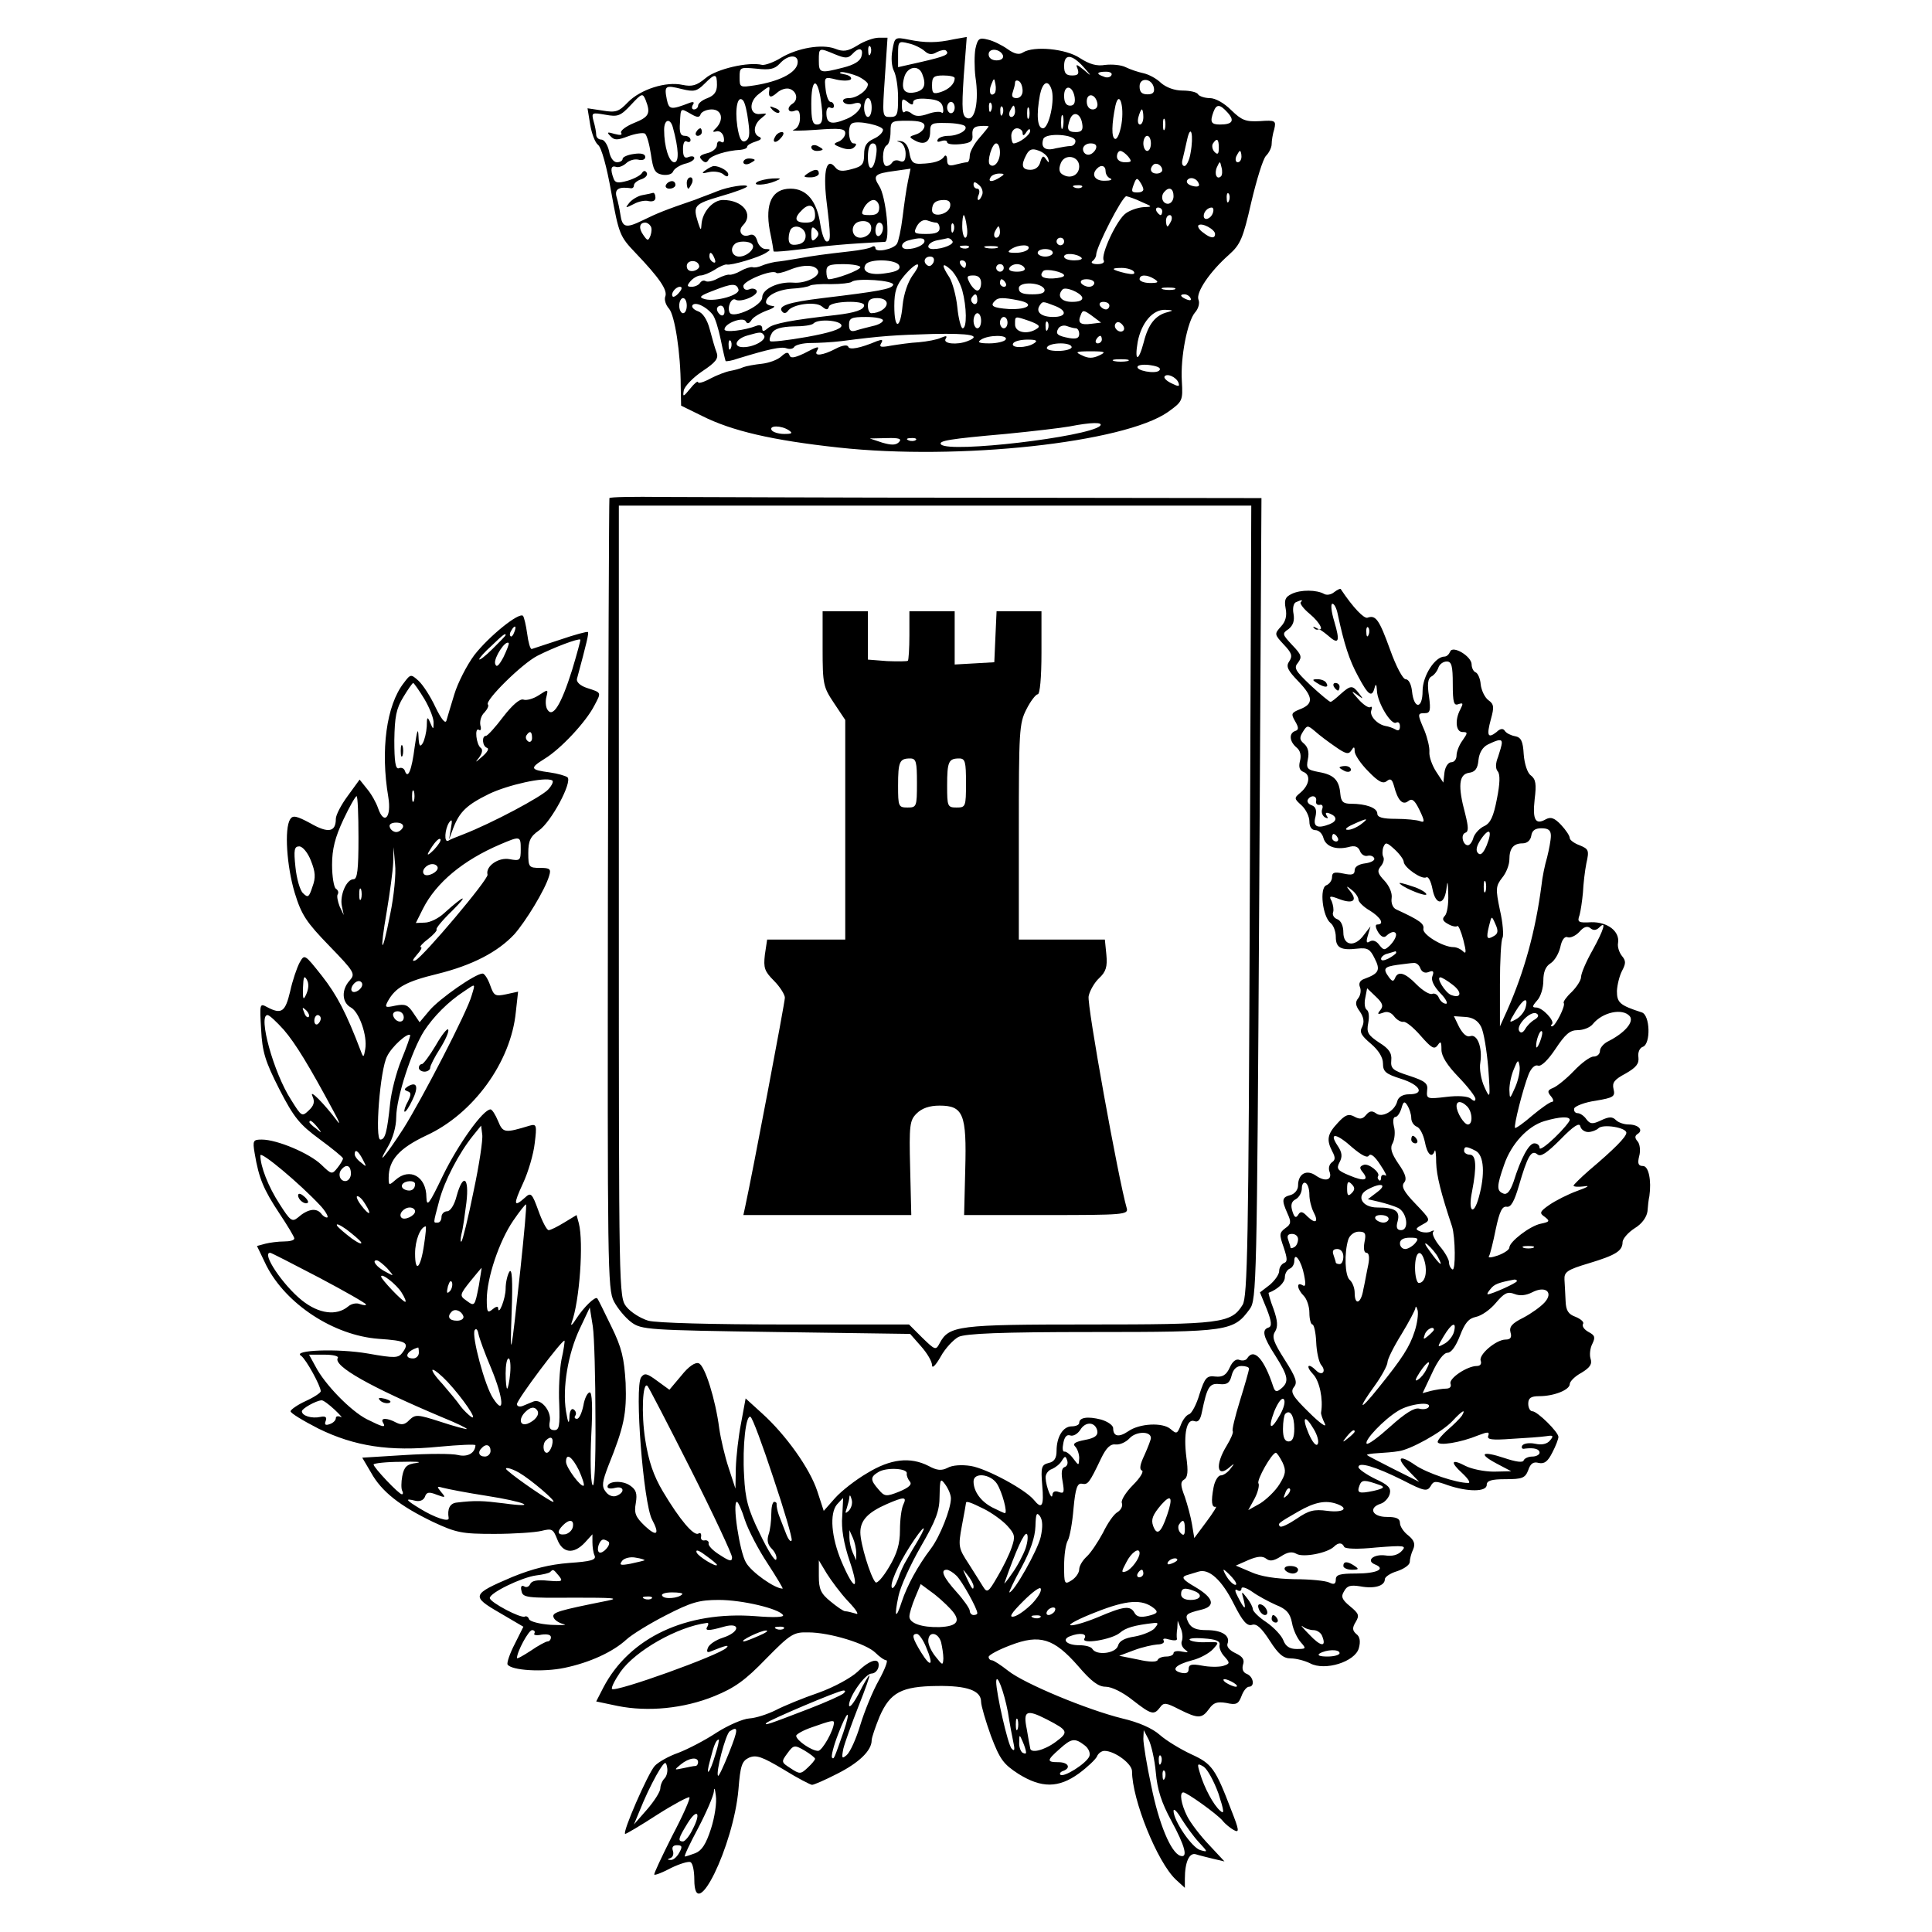 <?xml version="1.0" standalone="no"?>
<!DOCTYPE svg PUBLIC "-//W3C//DTD SVG 20010904//EN"
 "http://www.w3.org/TR/2001/REC-SVG-20010904/DTD/svg10.dtd">
<svg version="1.0" xmlns="http://www.w3.org/2000/svg"
 width="512pt" height="512pt" viewBox="0 0 512 512"
 preserveAspectRatio="xMidYMid meet">
<g transform="translate(0,512) scale(0.1,-0.1)"
fill="#000000" stroke="none">
<path d="M2273 5000 c-26 -16 -38 -18 -60 -9 -35 13 -99 2 -143 -24 -19 -12
-42 -20 -50 -19 -37 9 -122 -11 -150 -35 -24 -20 -36 -23 -61 -18 -44 10 -112
-12 -145 -46 -24 -25 -32 -28 -67 -22 l-40 6 7 -43 c4 -24 13 -48 21 -54 9 -7
23 -58 35 -126 20 -111 23 -117 64 -160 63 -66 86 -99 79 -116 -3 -8 1 -22 10
-32 15 -17 31 -117 31 -207 l1 -50 55 -27 c79 -40 187 -65 362 -84 319 -35
757 13 873 94 39 28 40 30 37 82 -4 64 15 159 35 182 9 10 13 25 9 34 -7 19
30 74 81 119 30 27 37 42 59 139 14 59 31 115 39 123 8 8 15 22 15 31 0 9 3
28 7 40 5 22 3 24 -38 21 -38 -2 -48 2 -76 29 -19 19 -42 32 -57 32 -13 0 -28
5 -31 10 -3 6 -22 10 -41 10 -21 0 -43 8 -57 20 -12 12 -33 23 -47 26 -14 3
-35 10 -47 16 -12 6 -36 8 -54 6 -23 -4 -42 2 -67 18 -37 25 -122 33 -151 15
-10 -7 -23 -4 -41 9 -14 10 -38 22 -52 25 -23 6 -27 3 -33 -24 -3 -16 -3 -50
0 -75 10 -64 -1 -117 -22 -109 -13 5 -15 20 -9 111 l8 104 -34 -6 c-45 -10
-76 -10 -120 -1 -36 7 -37 7 -43 -28 -4 -20 -2 -44 4 -55 6 -12 11 -43 11 -71
0 -45 -2 -51 -21 -51 -21 0 -21 2 -14 105 l7 105 -24 0 c-12 0 -38 -9 -55 -20z
m177 -15 c11 -10 20 -11 33 -3 10 5 21 7 24 4 10 -10 0 -15 -65 -30 l-62 -14
0 35 c0 33 1 35 28 28 15 -3 34 -13 42 -20z m-143 -7 c-3 -8 -6 -5 -6 6 -1 11
2 17 5 13 3 -3 4 -12 1 -19z m-94 -2 c27 -11 34 -11 45 0 18 20 31 17 25 -5
-3 -13 -20 -23 -48 -30 -62 -16 -65 -15 -65 19 0 34 0 34 43 16z m445 -3 c2
-8 -5 -13 -17 -13 -12 0 -21 6 -21 16 0 18 31 15 38 -3z m-545 -24 c-7 -24
-50 -45 -112 -55 -40 -6 -41 -6 -41 21 0 27 1 27 45 23 35 -4 48 -1 61 13 24
27 54 25 47 -2z m758 -6 c23 -26 23 -27 1 -8 -20 16 -22 16 -16 2 4 -13 1 -17
-15 -17 -16 0 -21 6 -21 25 0 33 20 32 51 -2z m-427 -19 c11 -28 6 -42 -16
-48 -30 -7 -41 5 -32 38 7 29 38 36 48 10z m-171 -6 c15 -7 27 -17 27 -21 0
-16 -29 -37 -50 -37 -12 0 -18 -4 -15 -10 4 -6 15 -8 26 -5 36 12 21 -24 -17
-40 -41 -17 -54 -13 -54 16 0 11 5 17 10 14 6 -3 10 -1 10 4 0 6 -4 11 -9 11
-5 0 -11 15 -13 33 -4 34 -3 34 29 26 18 -4 35 -3 38 1 3 5 -5 11 -17 13 -13
2 -16 5 -7 6 8 0 27 -5 42 -11z m672 2 c-3 -5 -12 -7 -20 -3 -21 7 -19 13 6
13 11 0 18 -4 14 -10z m-1045 -25 c0 -18 -7 -28 -25 -35 -14 -5 -25 -14 -25
-20 0 -5 -5 -10 -11 -10 -5 0 -7 5 -3 12 5 7 2 9 -7 6 -52 -20 -56 -19 -62 9
-7 36 -4 38 40 27 32 -8 40 -6 60 14 28 28 33 28 33 -3z m630 18 c0 -16 -16
-30 -37 -37 -20 -6 -23 -4 -23 18 0 22 4 26 30 26 17 0 30 -3 30 -7z m106 -40
c-11 -11 -17 4 -9 23 7 18 8 18 11 1 2 -10 1 -21 -2 -24z m74 6 c0 -11 -7 -19
-16 -19 -11 0 -14 5 -10 16 3 9 6 20 6 25 0 6 5 7 10 4 6 -3 10 -15 10 -26z
m348 8 c2 -12 -3 -17 -17 -17 -15 0 -21 6 -21 21 0 25 33 22 38 -4z m-884 -24
c9 -58 7 -73 -9 -73 -12 0 -15 13 -15 55 0 63 14 73 24 18z m612 22 c11 -27
-6 -105 -22 -105 -15 0 -18 35 -8 89 7 33 21 41 30 16z m-747 -2 c-4 -22 3
-24 20 -9 10 9 25 14 35 10 18 -7 22 -29 6 -39 -16 -10 -12 -25 5 -19 11 5 15
-1 15 -19 0 -16 -7 -28 -17 -31 -10 -3 17 -3 60 0 64 5 77 3 77 -9 0 -8 -8
-18 -17 -22 -16 -6 -15 -8 6 -16 16 -6 28 -6 35 1 7 7 6 10 -2 10 -13 0 -17
46 -4 53 15 9 82 -6 82 -17 0 -7 -11 -18 -25 -24 -19 -9 -25 -19 -25 -41 0
-26 -5 -32 -32 -39 -25 -7 -36 -6 -44 4 -23 29 -33 -7 -24 -86 12 -98 12 -110
1 -110 -6 0 -13 20 -17 45 -9 62 -36 95 -79 95 -49 0 -68 -39 -55 -111 6 -28
10 -53 10 -55 0 -3 61 3 130 13 19 2 62 6 95 8 33 2 65 4 70 4 15 1 3 121 -15
148 -18 28 -12 33 41 40 l42 6 -7 -34 c-4 -19 -10 -61 -14 -94 -4 -33 -11 -65
-15 -71 -9 -15 -57 -24 -57 -12 0 5 -4 7 -9 4 -5 -4 -31 -9 -58 -12 -70 -8
-93 -11 -138 -19 -22 -4 -49 -8 -60 -9 -11 -2 -27 -6 -36 -10 -9 -4 -20 -6
-25 -4 -5 1 -19 -3 -31 -10 -12 -7 -26 -11 -30 -10 -4 1 -18 -3 -31 -10 -12
-7 -27 -10 -32 -7 -5 3 -11 1 -15 -5 -3 -5 -13 -10 -22 -10 -13 0 -13 3 -3 15
7 8 19 15 27 15 7 0 24 7 37 15 13 9 28 15 32 14 12 -3 86 19 104 31 13 8 13
10 -1 10 -9 0 -19 10 -22 21 -4 14 -11 20 -21 16 -20 -8 -32 11 -17 26 29 29
0 67 -53 67 -27 0 -55 -32 -57 -65 -1 -17 -2 -16 -9 5 -14 45 -11 49 60 70 39
11 70 23 70 26 0 7 -51 -1 -80 -13 -14 -6 -40 -15 -57 -22 -82 -28 -101 -36
-140 -55 -45 -22 -54 -19 -59 16 -2 13 -6 33 -10 46 -6 21 6 28 39 23 4 0 7 3
7 8 0 5 9 13 20 16 11 4 17 11 14 17 -4 7 -9 6 -13 -1 -4 -6 -21 -15 -38 -20
-25 -7 -33 -6 -37 6 -9 24 -7 35 6 31 7 -3 19 2 27 9 8 8 22 12 32 10 11 -3
19 0 19 7 0 8 -11 11 -30 8 -16 -2 -30 -8 -30 -13 0 -5 -7 -9 -15 -9 -9 0 -18
12 -21 30 -4 17 -13 30 -20 30 -8 0 -14 6 -14 13 0 6 -3 23 -7 36 -6 23 -4 23
31 17 33 -6 40 -4 68 26 29 31 31 32 39 13 14 -36 9 -45 -31 -61 -22 -9 -37
-21 -34 -26 4 -6 -2 -7 -17 -3 -20 6 -22 5 -11 -6 10 -11 18 -11 47 0 19 7 39
10 44 7 5 -3 12 -28 16 -55 6 -41 10 -50 30 -54 14 -2 26 1 29 9 3 7 17 16 31
20 14 3 25 10 25 15 0 5 -7 6 -15 3 -11 -5 -15 1 -15 21 0 15 4 24 10 20 6 -3
10 -1 10 4 0 6 -7 11 -15 11 -12 0 -15 9 -13 35 2 40 1 39 29 23 17 -10 23
-10 26 0 3 6 16 12 29 12 27 0 33 -27 12 -49 -11 -10 -10 -12 1 -9 8 2 17 -5
19 -16 2 -11 0 -16 -7 -12 -6 4 -11 0 -11 -8 0 -9 -12 -19 -26 -22 -19 -5 -23
-9 -14 -18 8 -8 13 -8 18 1 7 11 47 24 85 26 9 1 17 4 17 8 0 4 10 10 23 14
13 4 17 8 10 12 -19 7 -16 34 5 50 16 13 16 13 -3 11 -29 -4 -32 32 -4 53 27
21 29 22 28 12z m809 -21 c2 -15 -2 -22 -12 -22 -11 0 -16 9 -16 26 0 31 23
28 28 -4z m60 -15 c2 -10 -3 -17 -12 -17 -10 0 -16 9 -16 21 0 24 23 21 28 -4z
m-925 -49 c5 -35 3 -47 -8 -52 -10 -4 -16 7 -21 39 -7 48 1 84 15 69 5 -5 11
-30 14 -56z m327 37 c0 -14 -4 -25 -10 -25 -5 0 -10 11 -10 25 0 14 5 25 10
25 6 0 10 -11 10 -25z m110 14 c0 8 14 11 37 9 29 -2 39 -8 42 -23 2 -11 0
-17 -4 -13 -4 3 -20 2 -36 -4 -21 -7 -33 -7 -43 1 -7 6 -16 8 -19 4 -4 -3 -7
4 -7 17 0 19 2 20 15 10 11 -9 15 -9 15 -1z m552 -58 c-4 -23 -11 -41 -17 -39
-10 3 -9 40 1 88 10 43 24 -1 16 -49z m-442 44 c0 -8 -4 -15 -10 -15 -5 0 -10
7 -10 15 0 8 5 15 10 15 6 0 10 -7 10 -15z m97 -7 c-3 -8 -6 -5 -6 6 -1 11 2
17 5 13 3 -3 4 -12 1 -19z m30 -10 c-3 -8 -6 -5 -6 6 -1 11 2 17 5 13 3 -3 4
-12 1 -19z m33 7 c0 -8 -4 -15 -10 -15 -5 0 -7 7 -4 15 4 8 8 15 10 15 2 0 4
-7 4 -15z m37 -17 c-3 -7 -5 -2 -5 12 0 14 2 19 5 13 2 -7 2 -19 0 -25z m526
14 c20 -22 13 -32 -20 -32 -24 0 -27 7 -17 34 8 21 17 20 37 -2z m-223 -12 c0
-11 -4 -20 -9 -20 -5 0 -7 9 -4 20 3 11 7 20 9 20 2 0 4 -9 4 -20z m-213 -27
c-3 -10 -5 -4 -5 12 0 17 2 24 5 18 2 -7 2 -21 0 -30z m51 9 c3 -17 -2 -22
-17 -22 -22 0 -25 8 -15 35 9 22 28 14 32 -13z m219 -14 c-3 -7 -5 -2 -5 12 0
14 2 19 5 13 2 -7 2 -19 0 -25z m-1304 5 c16 -58 17 -93 4 -93 -14 0 -27 41
-27 86 0 28 16 32 23 7z m667 3 c0 -8 -10 -18 -22 -22 -19 -6 -20 -7 -4 -16
25 -14 41 -5 41 23 0 22 4 24 43 23 23 0 45 -4 49 -8 10 -10 -17 -26 -44 -26
-12 0 -25 -4 -28 -10 -3 -6 1 -7 9 -4 9 3 16 2 16 -3 0 -5 16 -7 35 -5 28 3
34 8 32 25 -1 16 4 22 21 23 12 1 22 0 22 -1 0 -1 -11 -15 -25 -31 -14 -16
-25 -37 -25 -46 0 -10 -3 -18 -7 -18 -5 0 -18 -3 -30 -6 -18 -5 -23 -2 -23 12
0 11 -4 15 -8 9 -8 -12 -28 -18 -62 -19 -20 -1 -26 5 -30 29 -3 19 -12 30 -23
31 -12 1 -13 1 -2 -3 8 -2 15 -16 15 -30 0 -18 -4 -24 -15 -20 -8 4 -17 2 -20
-3 -4 -6 -10 -10 -16 -10 -12 0 -12 47 1 55 6 3 10 19 10 36 0 28 2 29 45 29
32 0 45 -4 45 -14z m260 -18 c0 -9 4 -8 10 2 6 9 10 10 10 3 0 -11 -30 -33
-44 -33 -3 0 -6 9 -6 20 0 11 7 20 15 20 8 0 15 -6 15 -12z m445 -54 c-3 -19
-11 -34 -16 -34 -6 0 -8 8 -5 18 2 9 8 33 12 52 10 45 18 12 9 -36z m-305 32
c0 -7 -6 -13 -13 -13 -7 0 -24 -3 -39 -6 -28 -8 -41 2 -33 25 7 17 85 12 85
-6z m200 -6 c0 -11 -4 -20 -10 -20 -5 0 -10 9 -10 20 0 11 5 20 10 20 6 0 10
-9 10 -20z m180 -12 c0 -16 -3 -19 -11 -11 -6 6 -8 16 -5 22 11 17 16 13 16
-11z m-908 -18 c-6 -44 -22 -47 -22 -6 0 23 5 36 13 36 9 0 12 -10 9 -30z
m328 6 c0 -24 -16 -43 -27 -32 -8 8 6 56 17 56 6 0 10 -11 10 -24z m254 9 c-4
-8 -12 -15 -20 -15 -8 0 -14 7 -14 15 0 8 9 15 20 15 13 0 18 -5 14 -15z
m-126 -26 c3 -11 2 -12 -6 -1 -7 11 -10 9 -15 -7 -3 -13 -13 -21 -26 -21 -23
0 -26 12 -11 40 8 15 16 17 32 11 12 -4 24 -14 26 -22z m212 6 c10 -13 9 -15
-9 -15 -12 0 -21 6 -21 15 0 8 4 15 9 15 5 0 14 -7 21 -15z m300 0 c0 -8 -4
-15 -10 -15 -5 0 -7 7 -4 15 4 8 8 15 10 15 2 0 4 -7 4 -15z m-430 -26 c0 -23
-23 -34 -43 -22 -10 5 -12 15 -6 30 10 27 49 20 49 -8z m220 -10 c0 -5 -7 -9
-15 -9 -15 0 -20 12 -9 23 8 8 24 -1 24 -14z m156 -16 c-11 -11 -19 6 -11 24
8 17 8 17 12 0 3 -10 2 -21 -1 -24z m-306 13 c0 -8 6 -17 13 -19 6 -3 0 -6
-15 -6 -26 -1 -37 16 -21 32 11 12 23 8 23 -7z m-280 -16 c-20 -13 -33 -13
-25 0 3 6 14 10 23 10 15 0 15 -2 2 -10z m380 -32 c0 -5 -7 -8 -15 -8 -17 0
-18 2 -9 25 5 13 8 14 15 3 5 -7 9 -16 9 -20z m147 15 c3 -7 -4 -9 -16 -6 -12
3 -18 9 -15 15 7 11 26 6 31 -9z m-574 -29 c-3 -8 -7 -14 -10 -14 -3 0 -3 7 1
15 3 8 1 15 -4 15 -6 0 -10 5 -10 11 0 8 4 8 14 -1 8 -6 12 -18 9 -26z m264
20 c-3 -3 -12 -4 -19 -1 -8 3 -5 6 6 6 11 1 17 -2 13 -5z m243 -24 c0 -11 -7
-20 -15 -20 -15 0 -21 21 -8 33 12 13 23 7 23 -13z m147 -12 c-3 -8 -6 -5 -6
6 -1 11 2 17 5 13 3 -3 4 -12 1 -19z m-232 -3 c30 -13 30 -13 5 -14 -14 -1
-35 -8 -46 -16 -24 -16 -68 -111 -59 -125 3 -6 -4 -10 -17 -10 -13 0 -18 4
-13 8 6 4 10 12 10 17 0 20 69 155 80 155 5 -1 24 -7 40 -15z m-695 -15 c0
-15 -7 -20 -25 -20 -23 0 -24 2 -15 20 6 11 17 20 25 20 8 0 15 -9 15 -20z
m188 3 c-4 -22 -48 -31 -48 -10 0 19 10 27 32 27 13 0 18 -6 16 -17z m-358
-24 c0 -14 -7 -19 -25 -19 -29 0 -32 12 -9 34 19 19 34 12 34 -15z m920 11 c0
-5 -2 -10 -4 -10 -3 0 -8 5 -11 10 -3 6 -1 10 4 10 6 0 11 -4 11 -10z m134 -5
c-6 -16 -24 -21 -24 -7 0 11 11 22 21 22 5 0 6 -7 3 -15z m-652 -35 c3 -16 1
-30 -4 -30 -4 0 -8 14 -8 30 0 17 2 30 4 30 2 0 6 -13 8 -30z m542 15 c-4 -8
-8 -15 -10 -15 -2 0 -4 7 -4 15 0 8 4 15 10 15 5 0 7 -7 4 -15z m-797 -29 c-4
-9 -16 -16 -27 -16 -25 0 -28 37 -2 43 23 5 36 -8 29 -27z m174 24 c5 0 9 -7
9 -15 0 -11 -11 -15 -35 -15 -33 0 -35 2 -25 21 7 12 17 18 27 15 8 -3 19 -6
24 -6z m-757 -9 c4 -5 3 -16 0 -25 -6 -15 -8 -15 -19 1 -13 18 -11 33 5 33 5
0 11 -4 14 -9z m616 -5 c0 -8 -4 -18 -10 -21 -5 -3 -10 3 -10 14 0 12 5 21 10
21 6 0 10 -6 10 -14z m187 -8 c-3 -8 -6 -5 -6 6 -1 11 2 17 5 13 3 -3 4 -12 1
-19z m693 -8 c0 -13 -12 -12 -32 4 -10 7 -15 16 -12 19 9 8 44 -11 44 -23z
m-1085 -5 c0 -13 -8 -21 -22 -23 -17 -3 -23 2 -23 16 0 10 3 22 7 26 13 13 38
1 38 -19z m27 -7 c-9 -9 -12 -7 -12 12 0 19 3 21 12 12 9 -9 9 -15 0 -24z
m488 17 c0 -8 -4 -15 -10 -15 -5 0 -7 7 -4 15 4 8 8 15 10 15 2 0 4 -7 4 -15z
m-200 -24 c0 -10 -24 -21 -46 -21 -20 0 -17 18 4 23 29 8 42 7 42 -2z m74 0
c6 -8 -25 -21 -51 -21 -22 0 -14 18 10 23 12 2 25 5 29 6 4 0 9 -3 12 -8z
m296 -1 c0 -5 -4 -10 -10 -10 -5 0 -10 5 -10 10 0 6 5 10 10 10 6 0 10 -4 10
-10z m-827 -7 c11 -10 -13 -33 -34 -33 -18 0 -26 20 -12 33 8 9 38 9 46 0z
m574 -9 c-3 -3 -12 -4 -19 -1 -8 3 -5 6 6 6 11 1 17 -2 13 -5z m76 -1 c-7 -2
-21 -2 -30 0 -10 3 -4 5 12 5 17 0 24 -2 18 -5z m82 -3 c-3 -5 -18 -10 -33
-10 -21 0 -24 2 -12 10 20 13 53 13 45 0z m65 -10 c0 -5 -9 -10 -20 -10 -11 0
-20 5 -20 10 0 6 9 10 20 10 11 0 20 -4 20 -10z m-896 -16 c3 -8 2 -12 -4 -9
-6 3 -10 10 -10 16 0 14 7 11 14 -7z m972 3 c4 -4 -5 -7 -19 -7 -15 0 -27 4
-27 10 0 11 35 8 46 -3z m-392 -12 c-4 -8 -10 -12 -15 -9 -14 8 -10 24 6 24 9
0 12 -6 9 -15z m-621 -10 c1 -5 -6 -11 -15 -13 -11 -2 -18 3 -18 13 0 17 30
18 33 0z m530 1 c4 -10 -6 -16 -35 -20 -42 -7 -66 4 -54 23 10 16 83 14 89 -3z
m177 4 c0 -5 -2 -10 -4 -10 -3 0 -8 5 -11 10 -3 6 -1 10 4 10 6 0 11 -4 11
-10z m-392 -18 c5 -15 -34 -34 -66 -31 -40 3 -82 -17 -82 -39 0 -22 -76 -57
-86 -41 -8 14 4 41 15 35 14 -9 63 12 56 24 -3 5 -12 7 -20 3 -9 -3 -15 1 -15
9 0 14 77 45 87 35 2 -3 19 1 36 8 36 15 69 14 75 -3z m112 10 c0 -8 -65 -32
-84 -32 -3 0 -6 9 -6 20 0 17 7 20 45 20 25 0 45 -4 45 -8z m139 -21 c-13 -18
-24 -50 -27 -80 -6 -65 -22 -66 -22 -2 0 39 6 56 26 80 33 39 52 41 23 2z
m131 -40 c12 -44 13 -101 1 -101 -4 0 -11 25 -14 56 -3 30 -13 66 -21 79 -22
33 -20 42 4 20 11 -10 24 -34 30 -54z m110 59 c0 -5 -4 -10 -10 -10 -5 0 -10
5 -10 10 0 6 5 10 10 10 6 0 10 -4 10 -10z m55 0 c4 -6 -5 -10 -20 -10 -15 0
-24 4 -20 10 3 6 12 10 20 10 8 0 17 -4 20 -10z m105 -20 c0 -4 -13 -7 -30 -8
-28 -1 -37 7 -25 20 8 7 55 -3 55 -12z m185 10 c4 -7 -3 -8 -22 -4 -38 9 -42
14 -10 14 14 0 29 -5 32 -10z m-405 -30 c0 -11 -4 -20 -10 -20 -5 0 -14 9 -20
20 -9 17 -8 20 10 20 13 0 20 -7 20 -20z m460 10 c12 -8 9 -10 -12 -10 -16 0
-28 5 -28 10 0 13 20 13 40 0z m-693 -15 c-4 -11 -37 -17 -187 -35 -91 -11
-122 -21 -106 -37 4 -4 10 -3 14 3 12 18 73 26 90 12 12 -10 16 -10 19 0 5 14
93 17 93 3 0 -12 -24 -20 -76 -26 -115 -13 -164 -22 -178 -34 -12 -10 -16 -11
-16 -1 0 7 -6 10 -14 7 -33 -13 -86 -19 -86 -10 0 16 48 34 56 22 4 -8 9 -7
15 2 4 8 23 19 41 26 18 6 25 12 16 12 -10 1 -18 5 -18 10 0 17 30 33 68 36
22 1 44 5 48 8 5 3 30 5 56 4 27 0 51 3 55 6 11 11 114 4 110 -8z m298 5 c3
-5 1 -10 -4 -10 -6 0 -11 5 -11 10 0 6 2 10 4 10 3 0 8 -4 11 -10z m235 0 c0
-5 -6 -10 -14 -10 -8 0 -18 5 -21 10 -3 6 3 10 14 10 12 0 21 -4 21 -10z
m-943 -17 c5 -15 -60 -33 -88 -26 -19 5 -15 9 22 23 48 19 61 20 66 3z m811 0
c2 -9 -8 -13 -32 -13 -26 0 -36 4 -36 16 0 19 61 16 68 -3z m-968 -8 c-7 -9
-15 -13 -17 -11 -7 7 7 26 19 26 6 0 6 -6 -2 -15z m1068 -13 c2 -8 -8 -12 -27
-12 -29 0 -41 16 -25 33 8 8 47 -8 52 -21z m245 21 c-7 -2 -21 -2 -30 0 -10 3
-4 5 12 5 17 0 24 -2 18 -5z m-523 -29 c0 -8 -5 -12 -10 -9 -6 4 -8 11 -5 16
9 14 15 11 15 -7z m565 6 c3 -6 -1 -7 -9 -4 -18 7 -21 14 -7 14 6 0 13 -4 16
-10z m-1335 -20 c0 -11 -4 -20 -10 -20 -5 0 -10 9 -10 20 0 11 5 20 10 20 6 0
10 -9 10 -20z m530 6 c0 -13 -20 -26 -41 -26 -5 0 -9 9 -9 20 0 15 7 20 25 20
15 0 25 -6 25 -14z m349 8 c45 -9 27 -25 -25 -23 -42 3 -52 8 -37 22 8 9 22 9
62 1z m-811 -37 c7 -8 16 -38 22 -67 6 -30 12 -55 13 -57 2 -1 17 1 33 7 82
25 114 32 128 27 8 -3 18 -2 21 4 4 5 23 10 43 10 20 0 57 2 82 5 107 14 141
16 243 19 99 2 130 -4 91 -19 -28 -11 -66 -7 -58 6 5 8 2 9 -12 3 -10 -5 -37
-10 -59 -12 -22 -1 -55 -6 -74 -9 -26 -5 -32 -4 -26 6 6 10 3 11 -11 6 -45
-19 -73 -24 -76 -15 -2 6 -16 4 -33 -5 -34 -18 -59 -21 -50 -6 8 14 3 13 -35
-7 -26 -12 -35 -13 -38 -4 -3 9 -9 8 -22 -4 -10 -9 -33 -17 -51 -19 -19 -2
-41 -6 -49 -9 -8 -4 -24 -8 -35 -10 -11 -2 -35 -11 -52 -20 -18 -10 -33 -14
-33 -10 0 5 -10 -3 -21 -17 -18 -22 -20 -23 -17 -5 2 11 24 34 49 51 36 24 44
34 38 50 -4 10 -12 38 -18 61 -7 27 -19 44 -31 48 -11 4 -18 11 -15 16 7 10
35 -2 53 -24z m906 23 c35 -13 33 -30 -3 -30 -31 0 -47 13 -36 30 8 12 8 12
39 0z m146 0 c0 -5 -4 -10 -9 -10 -6 0 -13 5 -16 10 -3 6 1 10 9 10 9 0 16 -4
16 -10z m-1020 -16 c0 -8 -4 -12 -10 -9 -5 3 -10 10 -10 16 0 5 5 9 10 9 6 0
10 -7 10 -16z m973 -32 c-30 -4 -38 2 -29 23 5 14 8 14 30 -2 l24 -18 -25 -3z
m202 31 c-33 -8 -52 -32 -64 -80 -14 -53 -25 -52 -16 1 10 51 40 86 73 85 21
-1 23 -2 7 -6z m-495 -23 c0 -11 -4 -20 -10 -20 -5 0 -10 9 -10 20 0 11 5 20
10 20 6 0 10 -9 10 -20z m-260 1 c0 -5 -12 -12 -27 -15 -16 -4 -36 -9 -45 -12
-13 -4 -18 0 -18 15 0 18 6 21 45 21 25 0 45 -4 45 -9z m330 -6 c0 -8 -4 -15
-10 -15 -5 0 -10 7 -10 15 0 8 5 15 10 15 6 0 10 -7 10 -15z m59 4 c24 -9 29
-14 19 -20 -25 -17 -58 -10 -58 11 0 23 -2 23 39 9z m-499 -12 c0 -9 -31 -19
-92 -30 -51 -9 -95 -14 -97 -11 -3 3 -1 12 5 22 7 11 25 16 57 17 25 0 49 3
53 8 13 13 74 8 74 -6z m547 -9 c-3 -8 -6 -5 -6 6 -1 11 2 17 5 13 3 -3 4 -12
1 -19z m200 -4 c-9 -9 -28 6 -21 18 4 6 10 6 17 -1 6 -6 8 -13 4 -17z m-126 6
c5 0 9 -7 9 -15 0 -11 -7 -14 -26 -11 -32 6 -38 11 -29 26 4 6 14 9 22 6 8 -3
19 -6 24 -6z m-826 -19 c7 -12 -27 -31 -55 -31 -29 0 -21 22 11 31 35 10 37
10 44 0z m640 -11 c-3 -5 -23 -10 -43 -10 -28 0 -33 3 -22 10 20 13 73 13 65
0z m255 0 c0 -5 -5 -10 -11 -10 -5 0 -7 5 -4 10 3 6 8 10 11 10 2 0 4 -4 4
-10z m-983 -22 c-3 -8 -6 -5 -6 6 -1 11 2 17 5 13 3 -3 4 -12 1 -19z m803 12
c-20 -13 -63 -13 -55 0 3 6 21 10 38 10 24 0 28 -3 17 -10z m100 -10 c0 -5
-16 -10 -36 -10 -21 0 -33 4 -29 10 3 6 19 10 36 10 16 0 29 -4 29 -10z m73
-22 c-17 -8 -29 -8 -45 0 -20 9 -18 11 22 11 40 0 42 -2 23 -11z m75 -15 c-10
-2 -26 -2 -35 0 -10 3 -2 5 17 5 19 0 27 -2 18 -5z m84 -25 c-10 -10 -64 0
-57 11 2 4 18 6 35 3 20 -3 28 -8 22 -14z m51 -32 c4 -11 0 -11 -18 -2 -13 6
-21 14 -19 18 6 10 31 -1 37 -16z m-208 -115 c-34 -29 -397 -72 -421 -49 -9
10 24 15 171 28 72 7 148 16 170 20 56 11 91 12 80 1z m-825 -11 c12 -8 9 -10
-12 -10 -15 0 -30 5 -33 10 -8 13 25 13 45 0z m292 -32 c-8 -8 -20 -8 -44 -1
l-33 11 45 1 c33 1 41 -2 32 -11z m45 6 c-3 -3 -12 -4 -19 -1 -8 3 -5 6 6 6
11 1 17 -2 13 -5z"/>
<path d="M2047 4829 c7 -7 15 -10 18 -7 3 3 -2 9 -12 12 -14 6 -15 5 -6 -5z"/>
<path d="M1845 4770 c-3 -5 -1 -10 4 -10 6 0 11 5 11 10 0 6 -2 10 -4 10 -3 0
-8 -4 -11 -10z"/>
<path d="M2055 4759 c-11 -17 1 -21 15 -4 8 9 8 15 2 15 -6 0 -14 -5 -17 -11z"/>
<path d="M2150 4730 c0 -6 7 -10 15 -10 8 0 15 2 15 4 0 2 -7 6 -15 10 -8 3
-15 1 -15 -4z"/>
<path d="M1970 4690 c0 -5 7 -7 15 -4 8 4 15 8 15 10 0 2 -7 4 -15 4 -8 0 -15
-4 -15 -10z"/>
<path d="M1870 4669 c-12 -8 -10 -10 9 -5 14 3 31 0 38 -6 8 -7 13 -7 13 0 0
9 -23 22 -38 22 -4 0 -14 -5 -22 -11z"/>
<path d="M2140 4660 c-12 -8 -11 -10 8 -10 12 0 22 5 22 10 0 13 -11 13 -30 0z"/>
<path d="M1820 4635 c0 -8 2 -15 4 -15 2 0 6 7 10 15 3 8 1 15 -4 15 -6 0 -10
-7 -10 -15z"/>
<path d="M2007 4638 c-17 -11 23 -9 48 2 17 7 16 8 -8 7 -15 -1 -33 -5 -40 -9z"/>
<path d="M1765 4630 c-3 -5 1 -10 9 -10 9 0 16 5 16 10 0 6 -4 10 -9 10 -6 0
-13 -4 -16 -10z"/>
<path d="M1703 4603 c-12 -2 -27 -11 -35 -20 -12 -15 -11 -15 11 -4 12 7 31
11 40 8 11 -2 18 1 18 9 0 8 -3 13 -6 13 -3 -1 -16 -4 -28 -6z"/>
<path d="M1615 3800 c-1 -3 -3 -475 -4 -1050 -1 -984 -1 -1047 16 -1079 10
-19 31 -44 46 -55 27 -20 44 -21 384 -26 l355 -5 29 -33 c16 -18 29 -40 29
-50 0 -10 10 0 23 23 12 22 34 45 47 52 19 9 111 13 355 13 361 0 374 2 417
61 18 24 19 69 25 1087 l6 1062 -724 1 c-398 0 -786 2 -862 2 -77 1 -140 0
-142 -3z m1697 -1067 c-3 -905 -6 -1051 -19 -1071 -30 -49 -58 -52 -408 -52
-347 0 -370 -3 -395 -50 -10 -19 -12 -18 -46 15 l-35 35 -327 0 c-193 0 -342
4 -364 10 -20 6 -46 22 -58 37 -20 26 -20 33 -20 1074 l0 1049 838 0 838 0 -4
-1047z"/>
<path d="M2180 3401 c0 -95 2 -102 30 -144 l30 -45 0 -291 0 -291 -104 0 -103
0 -6 -40 c-4 -35 -1 -44 24 -69 16 -16 29 -37 29 -45 0 -13 -87 -471 -105
-553 l-5 -23 222 0 223 0 -3 124 c-3 115 -1 127 17 145 14 14 34 21 61 21 63
0 72 -23 68 -169 l-3 -121 218 0 c203 0 218 1 213 18 -22 76 -106 540 -101
562 3 15 16 37 28 48 18 17 22 30 19 62 l-4 40 -114 0 -114 0 0 285 c0 267 1
288 20 325 11 22 25 40 30 40 6 0 10 45 10 110 l0 110 -60 0 -59 0 -3 -67 -3
-68 -52 -3 -53 -3 0 70 0 71 -60 0 -60 0 0 -63 c0 -35 -2 -66 -4 -68 -2 -2
-27 -2 -55 -1 l-51 4 0 64 0 64 -60 0 -60 0 0 -99z m250 -356 c0 -63 -1 -65
-25 -65 -24 0 -25 3 -25 58 0 64 4 72 32 72 16 0 18 -9 18 -65z m130 0 c0 -63
-1 -65 -25 -65 -24 0 -25 3 -25 58 0 64 4 72 32 72 16 0 18 -9 18 -65z"/>
<path d="M3423 3546 c-17 -8 -20 -16 -16 -38 4 -20 0 -35 -12 -48 -18 -20 -18
-21 7 -48 21 -22 24 -30 15 -44 -10 -14 -5 -24 25 -55 39 -41 39 -59 2 -73
-22 -9 -23 -12 -12 -31 10 -17 10 -23 1 -26 -18 -6 -16 -28 3 -44 10 -8 13
-21 9 -36 -4 -16 -1 -25 10 -29 19 -8 15 -34 -8 -54 -18 -15 -18 -16 2 -34 12
-11 21 -30 21 -43 0 -14 6 -23 16 -23 9 0 18 -9 21 -20 6 -23 32 -33 66 -25
17 5 26 2 31 -10 3 -9 12 -15 20 -13 8 2 16 -1 18 -7 2 -5 -9 -11 -24 -13 -17
-2 -28 -9 -28 -18 0 -12 -7 -14 -30 -9 -24 5 -30 3 -30 -10 0 -8 -7 -18 -15
-21 -19 -7 -10 -83 11 -100 8 -6 14 -23 14 -37 0 -29 14 -36 57 -31 27 3 34
-1 46 -26 16 -31 11 -40 -27 -54 -12 -4 -16 -12 -12 -22 4 -9 1 -23 -5 -30 -8
-10 -7 -19 5 -35 10 -15 12 -27 6 -40 -8 -14 -3 -23 23 -45 20 -17 32 -36 32
-52 0 -22 7 -28 48 -41 51 -16 64 -41 21 -41 -16 0 -28 -7 -31 -18 -6 -26 -41
-46 -57 -32 -10 7 -17 6 -26 -5 -9 -11 -17 -12 -31 -4 -15 8 -24 5 -44 -17
-28 -30 -30 -45 -14 -76 8 -15 8 -22 -1 -28 -7 -5 -10 -15 -7 -24 9 -23 -10
-29 -35 -12 -25 18 -48 6 -48 -26 0 -11 -9 -22 -20 -25 -23 -6 -24 -13 -8 -49
10 -22 10 -28 -6 -39 -16 -12 -16 -17 -4 -51 10 -30 10 -38 1 -41 -7 -3 -13
-12 -13 -21 0 -9 -11 -25 -25 -37 l-26 -20 18 -44 c13 -33 14 -46 5 -49 -19
-6 -15 -24 18 -75 34 -54 37 -69 15 -87 -12 -10 -16 -9 -21 6 -24 73 -51 103
-69 74 -3 -5 -12 -7 -20 -4 -9 4 -19 -4 -26 -20 -9 -20 -19 -26 -38 -24 -23 3
-28 -3 -42 -46 -8 -28 -21 -52 -28 -54 -7 -2 -17 -15 -22 -29 -9 -23 -11 -24
-27 -10 -21 18 -82 15 -112 -6 -25 -17 -40 -14 -40 8 0 8 -15 18 -32 23 -35 9
-58 6 -58 -9 0 -5 -9 -9 -20 -9 -23 0 -40 -28 -40 -65 0 -19 -6 -29 -21 -32
-19 -5 -21 -11 -17 -59 5 -56 -1 -65 -22 -39 -23 28 -125 83 -167 90 -25 4
-50 2 -62 -5 -16 -8 -28 -7 -50 5 -49 25 -101 19 -163 -19 -31 -18 -69 -48
-85 -66 l-30 -34 -17 52 c-20 61 -84 150 -146 206 l-44 40 -12 -65 c-7 -35
-13 -89 -14 -119 l-1 -55 -18 55 c-10 30 -21 77 -25 105 -10 77 -38 166 -54
172 -9 4 -27 -8 -46 -32 l-32 -38 -33 24 c-27 20 -33 21 -42 9 -18 -27 6 -333
29 -377 21 -39 13 -47 -19 -17 -25 24 -29 34 -24 61 4 25 1 35 -15 46 -21 15
-60 12 -60 -3 0 -5 9 -6 20 -3 24 6 27 -12 4 -21 -10 -4 -22 1 -29 11 -11 14
-9 26 7 68 42 104 49 139 46 220 -4 66 -10 93 -38 150 -19 39 -35 72 -37 74
-5 7 -36 -23 -56 -54 -10 -16 -16 -21 -12 -10 21 57 32 212 19 263 l-6 22 -33
-20 c-18 -11 -36 -20 -41 -20 -5 0 -17 23 -27 51 -17 47 -20 50 -36 35 -30
-27 -31 -18 -5 38 14 30 28 78 31 106 6 48 5 52 -13 47 -66 -20 -71 -20 -84
12 -7 17 -16 31 -20 31 -20 0 -86 -93 -126 -175 -37 -77 -43 -85 -44 -58 0 55
-44 80 -82 46 -17 -15 -18 -15 -18 6 0 47 28 78 100 112 124 57 224 194 237
327 l6 54 -32 -7 c-29 -6 -32 -4 -42 24 -6 17 -15 31 -20 31 -19 0 -115 -67
-141 -98 l-26 -31 -17 25 c-14 21 -21 24 -47 19 -27 -6 -29 -5 -20 12 20 36
48 52 131 72 93 23 160 58 204 105 30 34 81 117 92 154 6 19 3 22 -24 22 -29
0 -31 2 -31 39 0 32 5 44 28 60 33 23 89 128 76 141 -5 4 -26 10 -47 13 -52 7
-54 11 -14 36 43 26 110 98 132 141 19 36 20 34 -20 47 -18 6 -28 16 -26 24
26 96 32 122 29 124 -2 2 -35 -7 -73 -20 -39 -13 -73 -24 -76 -25 -4 0 -9 18
-12 41 -3 22 -8 43 -11 47 -11 10 -90 -54 -129 -104 -20 -27 -44 -74 -53 -104
-9 -30 -19 -62 -21 -70 -3 -9 -14 5 -29 36 -13 28 -33 59 -45 70 -20 18 -21
18 -39 -6 -46 -59 -62 -178 -41 -302 9 -54 -11 -76 -27 -30 -5 15 -18 38 -29
51 l-20 25 -32 -44 c-17 -23 -31 -50 -31 -60 0 -35 -20 -39 -67 -12 -37 20
-47 22 -54 11 -16 -25 -9 -125 12 -195 18 -59 31 -78 92 -141 67 -69 69 -74
54 -91 -23 -25 -21 -59 3 -72 22 -12 44 -75 38 -110 -4 -23 -5 -24 -12 -5 -38
100 -63 148 -103 199 -46 58 -46 58 -59 35 -7 -13 -19 -48 -25 -76 -13 -55
-23 -62 -61 -42 -20 11 -20 9 -16 -59 3 -60 11 -85 48 -158 39 -76 54 -94 107
-133 34 -25 62 -48 62 -51 0 -3 -6 -14 -14 -24 -15 -19 -16 -19 -43 7 -32 31
-118 67 -158 67 -23 0 -25 -2 -19 -37 11 -66 24 -96 65 -158 22 -33 40 -63 40
-67 0 -5 -12 -8 -27 -8 -16 0 -38 -3 -50 -6 l-22 -6 25 -52 c52 -102 178 -185
297 -194 74 -5 83 -10 64 -36 -11 -15 -19 -16 -92 -3 -81 14 -202 9 -177 -6
13 -9 52 -80 52 -94 0 -4 -18 -16 -40 -26 -22 -10 -40 -23 -40 -27 0 -5 33
-25 74 -46 96 -47 188 -61 319 -48 54 5 97 7 97 4 -1 -21 -21 -32 -46 -26 -15
4 -78 4 -141 0 l-113 -7 23 -39 c28 -51 77 -89 164 -131 62 -29 77 -32 163
-32 52 0 109 4 125 8 28 7 31 5 42 -23 14 -36 43 -40 73 -8 l20 22 0 -21 c0
-12 2 -28 6 -36 4 -11 -10 -15 -68 -19 -51 -4 -96 -15 -150 -37 -108 -46 -110
-51 -34 -95 l63 -37 -23 -46 c-13 -25 -21 -49 -19 -54 10 -16 94 -21 151 -9
67 14 128 42 164 75 14 13 61 42 104 64 68 35 89 41 141 41 62 0 159 -23 170
-40 4 -6 -24 -7 -73 -3 -184 14 -334 -57 -403 -189 l-19 -37 57 -12 c80 -16
175 -7 256 26 54 22 82 42 137 99 65 66 73 71 112 70 57 0 154 -30 178 -54 11
-11 24 -20 29 -20 5 0 -4 -24 -20 -53 -16 -28 -38 -82 -49 -118 -11 -37 -27
-72 -36 -80 -13 -11 -14 -9 -9 17 4 16 22 66 40 112 18 45 31 82 29 82 -2 0
-15 -21 -28 -48 -14 -26 -25 -40 -26 -31 0 23 43 84 60 84 8 0 16 8 18 17 5
27 -21 21 -55 -12 -17 -16 -62 -41 -104 -56 -41 -14 -92 -35 -113 -46 -22 -11
-53 -21 -70 -22 -17 -1 -56 -18 -86 -37 -30 -20 -76 -44 -102 -54 -26 -9 -54
-25 -63 -35 -18 -20 -88 -180 -78 -180 3 0 42 23 85 51 44 28 82 48 85 46 3
-3 -18 -50 -46 -103 -27 -54 -49 -100 -47 -102 2 -2 23 6 45 18 23 11 46 18
51 15 6 -3 10 -24 10 -46 0 -124 104 89 117 239 5 63 9 75 28 84 19 8 34 3 91
-31 37 -23 72 -41 76 -41 5 0 35 13 68 30 57 29 90 61 90 88 0 7 10 36 21 63
28 64 58 80 153 81 79 1 116 -12 116 -42 0 -10 12 -51 26 -90 24 -63 33 -75
73 -101 61 -38 106 -38 160 1 23 17 44 37 48 45 3 8 12 15 20 15 27 0 73 -34
73 -54 0 -75 67 -241 116 -287 l24 -22 0 24 c0 45 12 70 29 65 9 -3 30 -8 46
-12 l30 -7 -41 44 c-23 24 -49 58 -58 76 -16 32 -21 63 -10 63 9 0 89 -57 104
-75 7 -9 21 -20 30 -25 15 -8 14 0 -7 53 -42 110 -51 123 -106 148 -28 13 -66
36 -83 51 -20 18 -57 34 -100 44 -93 23 -259 92 -302 126 -19 15 -39 28 -43
28 -5 0 -9 4 -9 9 0 5 26 19 58 31 78 30 115 18 179 -55 35 -41 54 -55 73 -55
16 0 46 -15 71 -35 50 -39 57 -41 73 -20 10 14 16 13 51 -5 50 -25 60 -25 79
1 12 17 21 20 46 16 26 -6 32 -3 40 18 5 14 14 25 20 25 16 0 12 27 -6 34 -10
4 -13 13 -10 24 5 14 -1 22 -20 31 -15 7 -24 17 -21 25 8 21 -14 36 -55 36
-27 0 -40 5 -48 19 -11 22 -8 25 33 35 39 9 34 31 -15 60 -33 19 -38 26 -25
31 9 3 24 7 33 10 28 9 62 -22 94 -86 23 -46 35 -59 48 -55 12 4 25 -8 47 -42
23 -36 36 -47 56 -47 14 0 37 -6 51 -13 39 -21 119 4 129 40 5 18 3 31 -7 38
-10 9 -11 16 -1 32 10 17 8 22 -15 41 -22 18 -25 26 -16 40 8 15 17 17 43 13
37 -7 65 1 65 19 0 6 15 16 32 21 18 6 33 16 34 24 0 8 4 24 9 34 6 14 3 24
-13 37 -12 9 -22 24 -22 33 0 12 -10 16 -35 16 -38 0 -50 24 -16 35 10 3 21
15 24 26 4 16 -4 24 -39 40 -24 12 -44 26 -44 31 0 15 46 1 118 -35 56 -29 64
-30 73 -16 8 15 13 15 46 3 53 -18 103 -18 103 1 0 11 12 15 50 15 44 0 52 3
60 24 6 18 14 23 28 19 15 -3 24 4 36 28 9 17 16 36 16 41 0 13 -56 68 -69 68
-6 0 -11 9 -11 20 0 15 7 20 29 20 40 0 81 17 81 32 0 7 14 21 31 30 23 14 29
23 24 38 -3 10 -1 28 5 39 8 17 7 22 -10 31 -11 6 -18 15 -15 21 4 5 -5 13
-19 19 -20 7 -26 17 -27 42 -1 18 -2 44 -3 57 -1 20 7 26 64 43 73 22 90 33
90 57 1 9 15 25 32 36 20 12 32 30 34 45 1 14 3 32 5 40 6 42 -2 80 -17 80
-12 0 -15 6 -10 26 4 14 2 32 -4 39 -8 9 -8 15 0 20 16 10 2 25 -24 25 -12 0
-27 5 -34 12 -9 9 -18 9 -39 -1 -23 -11 -29 -10 -39 3 -6 9 -17 16 -23 16 -7
0 -11 6 -9 13 3 6 28 16 57 20 47 8 52 11 47 31 -4 17 2 25 32 41 28 16 36 26
34 43 -2 13 3 25 12 28 21 8 19 84 -3 91 -59 19 -66 26 -66 57 1 17 7 41 14
54 10 19 10 26 -1 39 -7 9 -12 24 -10 34 5 31 -28 56 -71 55 -34 -2 -38 0 -31
19 3 11 7 38 9 60 1 22 5 57 9 77 8 35 6 38 -18 48 -14 5 -26 14 -26 19 0 6
-10 21 -23 35 -17 18 -27 22 -40 15 -28 -16 -36 -2 -30 53 5 40 3 53 -10 63
-9 6 -17 30 -19 56 -2 35 -7 45 -23 48 -11 2 -23 8 -27 14 -4 7 -12 7 -22 -3
-23 -18 -27 -10 -15 34 9 32 8 40 -6 50 -10 7 -19 26 -21 42 -1 16 -8 30 -13
32 -6 2 -11 12 -11 21 0 22 -51 52 -57 34 -3 -7 -9 -13 -15 -13 -25 0 -58 -51
-58 -91 0 -49 -23 -49 -28 -1 -2 19 -9 32 -17 32 -7 0 -25 33 -41 78 -29 80
-38 93 -60 85 -9 -3 -37 25 -71 76 -1 2 -9 -2 -17 -8 -8 -7 -20 -9 -27 -5 -19
11 -62 12 -86 0z m24 -22 c-3 -3 7 -17 24 -31 29 -24 41 -51 17 -37 -7 4 -10
4 -6 0 3 -4 8 -6 11 -4 3 2 14 -6 26 -16 29 -26 33 -17 17 37 -8 26 -10 47 -5
47 5 0 11 -12 14 -27 17 -80 31 -123 54 -165 27 -51 37 -58 44 -30 3 11 5 9 6
-8 1 -32 38 -93 51 -85 6 3 10 -1 10 -10 0 -10 -4 -13 -12 -8 -7 4 -19 8 -26
9 -22 4 -43 27 -38 41 3 8 2 12 -3 9 -4 -3 -19 7 -32 22 -18 20 -19 23 -4 12
19 -14 19 -14 6 3 -17 22 -22 21 -49 -3 -12 -11 -23 -20 -26 -20 -3 0 -27 20
-53 44 -41 39 -45 46 -33 60 11 15 9 21 -15 46 -27 29 -28 31 -10 43 12 10 16
22 13 40 -3 15 0 28 6 31 16 7 20 7 13 0z m-2084 -79 c-3 -9 -8 -14 -10 -11
-3 3 -2 9 2 15 9 16 15 13 8 -4z m2264 -7 c-3 -8 -6 -5 -6 6 -1 11 2 17 5 13
3 -3 4 -12 1 -19z m-2287 -1 c0 -2 -16 -18 -35 -37 -19 -19 -35 -31 -35 -27 0
3 15 20 33 36 31 30 37 34 37 28z m176 -93 c-29 -92 -51 -127 -65 -105 -5 7
-6 23 -3 34 5 21 5 21 -21 4 -14 -9 -32 -14 -40 -11 -9 3 -29 -14 -53 -45 -21
-28 -42 -51 -46 -51 -12 0 -10 -28 3 -32 6 -2 0 -12 -13 -23 -19 -17 -20 -17
-8 -2 8 11 10 21 4 25 -12 9 -17 55 -5 48 5 -4 7 2 4 12 -2 11 2 26 11 34 8 9
12 18 9 21 -9 10 90 108 131 129 43 22 109 47 114 43 1 -1 -9 -38 -22 -81z
m-182 34 c-13 -24 -19 -28 -22 -16 -3 15 27 62 36 54 2 -2 -5 -19 -14 -38z
m2516 -71 c0 -49 3 -58 15 -53 13 4 13 2 5 -14 -15 -28 -12 -60 6 -60 14 0 14
-2 0 -22 -9 -12 -16 -30 -16 -40 0 -10 -6 -18 -14 -18 -8 0 -16 -12 -18 -27
l-3 -27 -19 29 c-11 17 -19 40 -18 52 1 12 -5 37 -13 57 -19 44 -19 46 1 46
14 0 16 7 11 45 -5 31 -3 47 6 52 8 4 16 15 19 24 3 9 13 16 22 16 13 0 16
-12 16 -60z m-2725 -40 c14 -24 25 -52 24 -63 0 -18 -1 -18 -9 1 -7 17 -9 16
-9 -10 -1 -16 -6 -37 -11 -45 -7 -11 -10 -7 -11 20 -1 23 -4 13 -10 -29 -8
-63 -18 -87 -26 -64 -2 7 -10 10 -16 7 -9 -3 -12 18 -12 74 1 63 5 84 24 115
12 20 24 37 26 37 2 0 16 -20 30 -43z m2414 -126 c27 -19 35 -21 42 -10 7 11
9 11 9 -2 0 -9 16 -33 36 -53 27 -28 39 -34 49 -26 10 8 14 5 19 -12 10 -39
23 -53 38 -41 10 8 17 3 30 -24 14 -29 14 -34 1 -29 -8 3 -37 6 -64 6 -35 0
-49 4 -49 14 0 15 -30 26 -70 26 -20 0 -26 5 -28 26 -3 37 -17 51 -57 58 -31
6 -34 9 -29 34 4 19 0 32 -10 41 -12 10 -13 16 -3 32 11 17 12 18 32 1 11 -10
35 -28 54 -41z m-2129 23 c0 -8 -5 -12 -10 -9 -6 4 -8 11 -5 16 9 14 15 11 15
-7z m2570 -13 c0 -5 -5 -22 -10 -37 -7 -17 -7 -31 -1 -38 7 -8 6 -33 -2 -73
-9 -47 -17 -64 -33 -72 -12 -5 -25 -19 -29 -30 -3 -12 -10 -21 -15 -21 -13 0
-20 28 -7 33 9 3 9 14 0 50 -20 74 -17 105 10 109 16 2 23 11 25 33 2 20 11
35 25 42 29 14 37 15 37 4z m-2527 -123 c-17 -19 -148 -89 -225 -119 -18 -7
-36 -14 -40 -17 -12 -6 -9 31 2 48 8 11 9 7 5 -15 l-5 -30 11 30 c17 44 36 62
95 91 50 24 148 46 167 36 5 -2 0 -13 -10 -24z m-356 -30 c-3 -7 -5 -2 -5 12
0 14 2 19 5 13 2 -7 2 -19 0 -25z m-147 -98 c0 -85 -3 -110 -13 -110 -19 0
-37 -43 -31 -71 l5 -24 -11 23 c-5 13 -8 28 -5 32 3 5 1 11 -5 15 -5 3 -10 32
-10 63 0 42 8 73 30 120 16 34 32 62 35 62 3 0 5 -49 5 -110z m2538 98 c-2 -7
2 -12 9 -11 7 2 10 -3 7 -11 -3 -8 0 -17 7 -22 8 -4 10 -3 5 4 -5 8 -2 10 8 6
20 -8 20 -20 0 -28 -33 -13 -45 -7 -38 19 4 18 1 27 -10 31 -9 3 -13 10 -10
15 8 13 24 11 22 -3z m118 -63 c-11 -8 -27 -15 -35 -14 -9 0 -2 7 14 14 39 18
45 18 21 0z m-2538 -7 c-3 -7 -11 -13 -18 -13 -7 0 -15 6 -17 13 -3 7 4 12 17
12 13 0 20 -5 18 -12z m3042 -23 c0 -11 -5 -37 -10 -57 -6 -20 -13 -54 -15
-75 -16 -121 -45 -227 -91 -331 l-19 -42 0 112 c0 62 3 118 7 123 3 6 1 39 -7
73 -12 57 -11 64 6 86 11 13 19 35 19 48 0 30 11 43 35 43 12 0 21 8 23 20 2
14 10 20 27 20 18 0 25 -5 25 -20z m-170 -25 c-9 -21 -16 -28 -23 -21 -7 7 -4
19 7 36 23 34 32 25 16 -15z m-395 20 c3 -5 1 -10 -4 -10 -6 0 -11 5 -11 10 0
6 2 10 4 10 3 0 8 -4 11 -10z m-2395 -32 c-13 -13 -19 -16 -15 -8 14 25 28 41
32 36 3 -3 -5 -15 -17 -28z m230 1 c0 -29 -2 -31 -29 -26 -30 6 -65 -19 -59
-41 3 -12 -170 -217 -191 -227 -10 -4 -8 1 4 15 10 11 15 20 10 20 -4 0 4 10
19 21 15 12 25 23 23 26 -3 2 16 25 42 50 46 46 31 41 -22 -7 -15 -14 -38 -25
-51 -25 l-24 -1 19 38 c35 69 106 128 204 170 54 23 55 23 55 -13z m2340 -33
c1 -15 48 -48 60 -41 5 3 12 -10 16 -30 8 -44 31 -46 37 -2 3 26 4 23 5 -13 1
-26 -3 -51 -9 -57 -8 -8 -6 -14 9 -22 10 -6 22 -8 24 -5 3 2 10 -14 16 -37 8
-31 8 -39 -1 -30 -6 6 -17 11 -25 11 -28 0 -82 33 -80 48 3 14 -9 23 -72 52
-9 4 -14 17 -12 30 2 13 -6 32 -19 46 -18 19 -20 26 -10 38 7 8 10 19 7 25 -3
5 -3 17 0 26 6 14 9 13 30 -6 13 -12 24 -27 24 -33z m-2896 3 c12 -30 13 -45
4 -69 -9 -28 -12 -30 -25 -17 -8 7 -17 39 -20 69 -5 46 -3 55 10 55 9 0 23
-17 31 -38z m210 -142 c-22 -113 -29 -107 -9 8 8 48 16 106 17 129 l1 41 4
-45 c3 -25 -3 -85 -13 -133z m126 123 c0 -12 -28 -25 -36 -17 -9 9 6 27 22 27
8 0 14 -5 14 -10z m2777 -62 c-3 -7 -5 -2 -5 12 0 14 2 19 5 13 2 -7 2 -19 0
-25z m-2980 -20 c-3 -7 -5 -2 -5 12 0 14 2 19 5 13 2 -7 2 -19 0 -25z m2643
-2 c0 -6 14 -20 30 -29 29 -18 40 -37 20 -37 -6 0 -5 -8 2 -20 8 -13 16 -16
22 -10 6 6 14 10 18 10 13 0 9 -17 -8 -35 -15 -14 -17 -14 -29 1 -7 10 -17 14
-25 9 -9 -6 -10 -1 -5 16 l7 24 -17 -22 c-24 -34 -55 -30 -55 6 0 17 -6 31
-16 35 -9 3 -14 12 -11 19 2 6 0 19 -4 29 -8 14 -5 15 21 5 35 -13 48 -4 29
20 -13 16 -12 17 4 4 9 -7 17 -19 17 -25z m360 -96 c-20 -12 -22 -7 -14 26 7
28 7 28 17 5 8 -17 7 -25 -3 -31z m278 22 c20 20 13 -5 -18 -61 -17 -30 -30
-61 -30 -70 0 -9 -12 -27 -25 -40 -14 -13 -23 -26 -21 -29 6 -6 -22 -62 -31
-62 -3 0 -4 3 0 6 8 8 -25 44 -42 44 -11 0 -11 3 2 18 10 10 17 34 17 53 0 23
6 38 19 46 11 7 22 26 26 43 4 20 12 30 20 26 7 -2 21 4 31 15 11 13 21 16 29
9 7 -6 15 -6 23 2z m-538 -67 c0 -2 -9 -9 -20 -15 -12 -6 -20 -7 -20 -1 0 5 8
12 18 14 9 3 18 5 20 6 1 0 2 -1 2 -4z m64 -41 c4 -10 12 -14 22 -10 12 5 15
2 10 -11 -4 -10 3 -26 21 -45 15 -15 21 -28 15 -28 -7 0 -15 7 -19 16 -3 8
-11 13 -18 10 -7 -2 -25 9 -41 25 -30 31 -49 37 -57 17 -4 -10 -8 -9 -16 2
-17 23 -13 28 22 33 17 2 37 5 43 5 7 1 15 -5 18 -14z m-2952 -68 c-8 -18 -10
-16 -9 17 1 28 3 33 10 21 6 -10 5 -24 -1 -38z m3038 24 c25 -19 23 -37 -4
-27 -16 6 -41 47 -29 47 4 0 19 -9 33 -20z m-2890 1 c0 -12 -20 -25 -27 -18
-7 7 6 27 18 27 5 0 9 -4 9 -9z m290 -29 c-11 -42 -133 -277 -181 -353 -45
-70 -75 -106 -41 -48 13 22 22 53 22 78 0 51 41 177 74 229 25 38 63 77 106
105 31 21 30 22 20 -11z m2408 -39 c-9 -11 -7 -12 7 -7 11 5 22 1 30 -10 7 -9
18 -15 24 -14 6 2 27 -15 46 -37 29 -33 36 -37 45 -25 8 12 10 10 10 -12 0
-17 15 -41 45 -72 25 -26 45 -52 45 -58 0 -7 -4 -7 -13 1 -8 6 -33 8 -65 4
-50 -6 -52 -5 -50 17 3 19 -5 25 -47 39 -44 14 -50 19 -48 41 2 19 -6 31 -32
47 -30 20 -34 27 -29 52 3 16 2 31 -4 35 -5 3 -7 17 -4 31 l5 26 23 -22 c18
-17 21 -25 12 -36z m385 7 c-3 -11 -14 -25 -25 -31 -20 -11 -20 -10 -2 20 21
35 35 41 27 11z m-3225 -25 c-3 -3 -9 2 -12 12 -6 14 -5 15 5 6 7 -7 10 -15 7
-18z m252 -1 c0 -17 -22 -14 -28 4 -2 7 3 12 12 12 9 0 16 -7 16 -16z m2997
-6 c-9 -5 -20 -16 -25 -25 -6 -10 -12 -12 -16 -5 -9 15 31 55 46 46 7 -4 5
-10 -5 -16z m252 9 c12 -15 -13 -44 -56 -66 -13 -6 -23 -18 -23 -26 0 -8 -7
-15 -17 -15 -9 0 -32 -17 -52 -38 -20 -21 -45 -41 -55 -45 -15 -6 -16 -10 -6
-22 7 -8 8 -15 3 -15 -5 0 -28 -16 -52 -36 -23 -20 -44 -35 -46 -33 -4 5 21
104 36 142 7 17 17 26 25 23 8 -3 26 14 46 44 26 39 38 50 59 50 15 0 33 7 40
16 26 32 79 43 98 21z m-3567 -36 c31 -36 67 -95 132 -216 15 -27 19 -39 9
-25 -32 43 -75 87 -65 65 7 -15 4 -25 -10 -38 -18 -17 -19 -16 -47 29 -46 71
-88 224 -62 224 5 0 24 -18 43 -39z m98 30 c0 -6 -4 -12 -8 -15 -5 -3 -9 1 -9
9 0 8 4 15 9 15 4 0 8 -4 8 -9z m3075 -22 c7 -13 15 -62 19 -109 6 -83 5 -84
-10 -51 -9 19 -14 49 -11 65 6 40 -8 77 -27 70 -9 -3 -19 6 -29 24 l-14 29 30
-2 c20 -1 34 -10 42 -26z m156 -40 c-5 -13 -10 -19 -10 -12 -1 15 10 45 15 40
3 -2 0 -15 -5 -28z m-3017 -47 c-14 -34 -27 -86 -30 -115 -8 -76 -13 -97 -26
-97 -15 0 -1 186 18 221 12 25 54 63 61 56 1 -2 -9 -31 -23 -65z m2952 -72
c-15 -34 -15 -34 -16 -8 0 15 5 39 12 55 10 25 12 26 15 8 2 -12 -3 -36 -11
-55z m-276 -83 c0 -10 7 -20 15 -23 8 -3 17 -21 21 -40 6 -33 19 -45 26 -24 2
6 4 -8 4 -31 1 -35 13 -82 42 -169 9 -28 10 -120 1 -114 -5 3 -9 11 -9 19 0 7
-11 27 -25 43 -13 16 -21 33 -17 37 4 5 2 5 -5 2 -6 -4 -19 -4 -28 -1 -15 6
-15 8 5 19 22 12 22 12 -19 55 -31 32 -38 46 -30 56 8 9 4 23 -15 50 -19 28
-23 42 -15 55 5 10 7 30 3 44 -3 14 -2 25 4 25 5 0 12 10 16 23 5 18 8 20 16
7 5 -8 10 -23 10 -33z m148 31 c14 -14 16 -48 2 -48 -10 0 -30 32 -30 49 0 14
13 14 28 -1z m272 -36 c0 -4 -18 -26 -40 -47 -22 -21 -40 -34 -40 -27 0 7 -6
12 -14 12 -14 0 -35 -38 -55 -102 -9 -25 -17 -35 -27 -31 -18 7 -18 19 2 76
19 56 63 103 107 116 41 12 67 13 67 3z m-3319 -19 c13 -16 12 -17 -3 -4 -10
7 -18 15 -18 17 0 8 8 3 21 -13z m3368 -13 c9 0 22 5 27 10 12 12 74 2 74 -12
0 -11 -33 -44 -98 -99 -23 -20 -42 -39 -42 -41 0 -3 12 -4 28 -2 17 3 10 -2
-18 -12 -25 -9 -58 -26 -74 -37 -26 -18 -27 -22 -12 -32 14 -11 13 -13 -11
-18 -29 -6 -83 -48 -83 -63 0 -6 -14 -15 -30 -21 -17 -6 -28 -7 -24 -2 3 5 11
37 18 72 10 47 17 61 29 59 11 -2 20 14 32 55 23 79 33 97 49 84 9 -8 25 3 62
40 34 35 50 45 52 34 2 -8 11 -15 21 -15z m-2954 -157 c-14 -70 -29 -130 -32
-133 -3 -3 -3 6 0 20 4 14 9 52 13 83 8 68 -9 79 -26 17 -6 -24 -17 -40 -25
-40 -8 0 -15 -7 -15 -15 0 -8 -4 -15 -10 -15 -12 0 -13 -6 4 58 14 53 52 126
90 173 l21 26 3 -24 c2 -13 -8 -80 -23 -150z m2330 115 c24 -20 39 -28 43 -20
5 6 16 -3 30 -25 13 -19 19 -32 13 -28 -6 3 -11 1 -11 -6 0 -7 -3 -10 -6 -6
-3 3 -4 7 -2 10 7 9 -25 35 -38 30 -11 -4 -12 -8 -3 -19 18 -22 5 -26 -35 -9
-32 13 -35 18 -26 35 8 15 7 26 -6 45 -23 35 -2 32 41 -7z m326 -8 c22 -12 25
-62 8 -123 -14 -51 -29 -38 -18 15 13 67 11 98 -6 98 -8 0 -15 5 -15 10 0 13
6 13 31 0z m-3062 -145 c13 -14 21 -28 19 -31 -3 -2 -11 2 -17 10 -13 16 -36
12 -62 -11 -15 -12 -20 -8 -48 36 -30 46 -51 100 -51 129 0 13 105 -75 159
-133z m112 123 c11 -21 11 -22 -4 -9 -10 7 -17 17 -17 22 0 15 9 10 21 -13z
m-31 -38 c0 -11 -7 -20 -15 -20 -15 0 -21 21 -8 33 12 13 23 7 23 -13z m170
-28 c0 -14 -11 -21 -26 -15 -8 3 -11 9 -8 14 7 11 34 12 34 1z m2370 -28 c0
-14 5 -34 11 -46 14 -26 6 -33 -16 -12 -13 14 -19 15 -25 4 -6 -9 -10 -6 -15
10 -5 16 -3 26 9 32 9 5 16 18 16 29 0 11 5 17 10 14 6 -3 10 -17 10 -31z
m112 4 c-9 -9 -12 -7 -12 12 0 19 3 21 12 12 9 -9 9 -15 0 -24z m68 3 l-25
-19 30 -7 c17 -4 39 -11 50 -16 24 -12 30 -59 8 -59 -11 0 -14 7 -9 24 7 27
-7 36 -54 36 -40 0 -57 30 -27 47 36 20 55 15 27 -6z m-2682 -32 c19 -30 11
-32 -11 -3 -10 13 -14 24 -10 24 5 0 14 -9 21 -21z m411 -174 c-25 -233 -28
-249 -23 -110 3 81 1 115 -6 105 -5 -8 -10 -28 -10 -45 0 -26 -19 -75 -20 -51
0 5 -7 3 -15 -4 -13 -11 -15 -7 -15 26 0 57 33 155 70 209 17 25 33 45 34 43
2 -2 -5 -79 -15 -173z m-279 155 c0 -12 -28 -25 -36 -17 -9 9 6 27 22 27 8 0
14 -5 14 -10z m2580 -20 c0 -5 -6 -10 -14 -10 -8 0 -18 5 -21 10 -3 6 3 10 14
10 12 0 21 -4 21 -10z m-2723 -62 c3 -7 -8 -2 -25 10 -17 13 -35 28 -39 34 -3
7 8 2 25 -10 17 -13 35 -28 39 -34z m167 -5 c-9 -64 -24 -79 -24 -25 0 35 14
70 28 72 2 0 0 -21 -4 -47z m2492 5 c-3 -17 -1 -28 5 -28 7 0 9 -12 5 -32 -4
-18 -9 -48 -13 -65 -6 -38 -23 -44 -23 -9 0 13 -6 28 -13 34 -13 11 -15 71 -4
107 4 12 16 21 28 21 17 0 20 -5 15 -28z m-176 8 c0 -8 -4 -18 -10 -21 -5 -3
-10 -4 -10 -1 0 2 -3 11 -6 20 -4 11 -1 16 10 16 9 0 16 -6 16 -14z m310 -11
c-7 -8 -19 -15 -26 -15 -8 0 -14 7 -14 15 0 10 10 15 26 15 22 0 25 -2 14 -15z
m61 -37 c15 -28 5 -21 -21 15 -15 20 -17 27 -6 18 9 -8 22 -23 27 -33z m252
25 c-7 -2 -19 -2 -25 0 -7 3 -2 5 12 5 14 0 19 -2 13 -5z m-503 -23 c0 -11 -4
-20 -10 -20 -5 0 -10 2 -10 4 0 2 -3 11 -6 20 -4 11 -1 16 10 16 9 0 16 -8 16
-20z m-2714 -56 c68 -36 124 -68 124 -71 0 -3 -7 -2 -16 1 -9 4 -23 1 -31 -6
-31 -26 -78 -20 -123 16 -50 40 -108 126 -84 126 3 0 61 -30 130 -66z m2930
41 c7 -28 0 -55 -16 -55 -5 0 -10 18 -10 40 0 44 16 54 26 15z m-320 -34 c5
-25 4 -32 -4 -27 -17 10 -15 -10 3 -28 8 -8 15 -28 15 -45 0 -17 4 -31 8 -31
4 0 9 -21 10 -46 1 -26 7 -53 13 -61 15 -17 3 -31 -13 -15 -22 22 -29 12 -8
-10 17 -18 27 -66 21 -101 -1 -4 4 -18 10 -30 6 -12 -13 1 -42 30 -44 43 -50
54 -40 67 10 12 6 25 -24 72 -30 47 -35 61 -26 75 8 13 7 29 -4 60 -9 23 -14
43 -13 43 24 9 43 27 43 41 0 10 6 20 13 23 6 2 12 11 12 20 0 27 19 0 26 -37z
m-2430 18 c19 -22 19 -22 -3 -10 -24 12 -39 31 -25 31 5 0 17 -10 28 -21z
m243 -46 c-11 -56 -11 -56 -34 -39 -17 12 -17 15 11 50 16 20 30 36 30 36 1 0
-3 -21 -7 -47z m-205 -18 c9 -14 13 -25 10 -25 -7 0 -64 60 -64 67 0 11 40
-20 54 -42z m128 3 c-8 -8 -9 -4 -5 13 4 13 8 18 11 10 2 -7 -1 -18 -6 -23z
m2828 27 c0 -5 -67 -35 -77 -35 -3 0 0 6 7 14 10 13 21 17 63 25 4 0 7 -1 7
-4z m73 -57 c-10 -11 -35 -29 -56 -40 -30 -15 -38 -24 -34 -39 4 -13 0 -19
-13 -19 -25 0 -72 -40 -66 -56 3 -8 -1 -14 -10 -14 -26 0 -75 -33 -70 -47 3
-8 -2 -13 -12 -13 -9 0 -27 -3 -40 -6 l-22 -6 25 53 c15 33 31 54 41 54 10 0
22 17 33 45 13 34 23 46 42 50 15 3 38 19 53 37 22 26 31 31 49 24 15 -6 31
-4 47 4 36 19 58 0 33 -27z m-344 -76 c-13 -41 -33 -72 -96 -150 -51 -64 -57
-59 -9 7 18 25 33 53 33 61 0 8 17 42 37 74 20 33 37 65 37 70 1 6 3 3 6 -7 2
-9 -1 -34 -8 -55z m-2521 40 c2 -7 -6 -12 -17 -12 -21 0 -27 11 -14 24 9 9 26
2 31 -12z m350 -272 c1 -120 -3 -187 -8 -175 -5 11 -6 71 -3 133 4 74 2 112
-4 112 -6 0 -14 -16 -17 -35 -4 -19 -11 -35 -17 -35 -6 0 -8 4 -4 9 3 5 1 12
-5 16 -6 4 -11 -6 -11 -22 -1 -19 -4 -14 -9 17 -10 61 5 153 37 220 l26 55 8
-50 c4 -27 7 -138 7 -245z m2275 230 c-3 -11 -14 -25 -25 -31 -20 -11 -20 -10
-2 20 21 35 35 41 27 11z m-2551 -97 c33 -80 36 -127 5 -79 -22 32 -58 167
-49 181 4 6 8 1 10 -10 2 -11 17 -52 34 -92z m2498 103 c0 -2 -7 -9 -15 -16
-13 -11 -14 -10 -9 4 5 14 24 23 24 12z m-2312 -79 c-5 -26 -8 -79 -6 -117 2
-59 0 -70 -13 -70 -12 0 -15 7 -12 23 5 27 -23 61 -43 53 -8 -3 -21 -9 -29
-12 -8 -3 -15 -1 -15 5 0 12 121 173 126 168 1 -1 -2 -24 -8 -50z m-378 18 c0
-8 -7 -15 -15 -15 -26 0 -18 20 13 29 1 1 2 -6 2 -14z m-215 -14 c-12 -21 85
-76 277 -157 37 -15 66 -29 65 -31 -2 -1 -33 7 -69 19 -62 20 -67 20 -83 5
-12 -13 -21 -14 -35 -7 -24 13 -43 13 -35 0 9 -15 -1 -12 -43 9 -43 22 -112
93 -136 140 l-17 31 41 0 c23 0 39 -4 35 -9z m457 -41 c-2 -22 -6 -40 -8 -40
-2 0 -4 18 -4 40 0 22 3 40 8 40 4 0 6 -18 4 -40z m2428 11 c-5 -11 -15 -23
-22 -27 -7 -5 -8 -2 -3 7 21 37 44 55 25 20z m-470 2 c0 -5 -11 -43 -24 -85
-13 -42 -22 -79 -19 -81 2 -3 -5 -20 -16 -38 -32 -52 -26 -88 9 -56 12 10 12
9 1 -5 -7 -10 -19 -18 -26 -18 -7 0 -16 -15 -19 -32 -7 -37 -5 -54 6 -51 4 2
-7 -16 -25 -40 l-32 -43 -6 36 c-3 19 -12 52 -19 73 -12 31 -12 40 -2 46 10 6
11 22 6 59 -8 63 1 103 21 96 10 -4 16 3 20 23 14 68 20 78 47 75 20 -2 27 3
32 23 4 16 13 25 26 25 11 0 20 -3 20 -7z m-2124 -35 c40 -43 82 -104 63 -93
-7 5 -21 18 -29 29 -8 12 -30 38 -48 59 -19 20 -30 37 -25 37 5 0 23 -15 39
-32z m645 -233 c60 -119 109 -224 109 -232 0 -12 -6 -11 -32 6 -18 11 -32 25
-30 31 1 5 -4 9 -10 8 -7 -2 -12 3 -10 10 1 8 -2 11 -7 8 -12 -8 -50 37 -94
111 -25 42 -38 80 -47 137 -11 70 -7 156 6 143 3 -3 55 -103 115 -222z m1562
147 c-25 -45 -34 -40 -16 8 10 24 20 37 25 32 5 -5 1 -22 -9 -40z m-2506 12
c15 -14 22 -23 16 -19 -7 3 -13 2 -13 -3 0 -6 -7 -13 -16 -16 -11 -4 -15 -2
-11 8 4 10 0 14 -14 11 -23 -5 -49 3 -49 15 0 7 37 28 52 29 4 1 20 -11 35
-25z m2899 7 c-3 -5 -15 -7 -25 -4 -13 3 -37 -12 -76 -47 -31 -28 -59 -49 -63
-46 -8 8 45 64 83 87 30 19 91 26 81 10z m-2362 -9 c7 -11 -6 -27 -26 -35 -21
-7 -24 13 -6 31 14 14 25 15 32 4z m2006 -48 c0 -24 -5 -34 -15 -34 -10 0 -15
10 -15 33 0 19 3 37 6 40 13 13 24 -5 24 -39z m444 34 c-5 -7 -21 -23 -36 -36
-15 -13 -28 -28 -28 -33 0 -12 61 -2 107 17 26 10 31 10 27 -1 -4 -10 9 -12
63 -8 37 2 78 5 91 7 18 3 20 1 10 -11 -8 -10 -22 -13 -40 -9 -15 3 -30 1 -34
-5 -3 -6 0 -10 7 -8 25 3 39 -1 39 -11 0 -5 -9 -10 -19 -10 -11 0 -21 -5 -23
-10 -2 -7 -21 -4 -51 6 -60 20 -71 12 -20 -15 l38 -20 -46 -1 c-26 0 -59 7
-75 15 -38 20 -42 11 -9 -19 16 -15 23 -26 16 -26 -32 0 -109 26 -140 47 -43
30 -53 21 -17 -16 l27 -28 -68 34 c-37 19 -69 35 -70 37 -2 2 11 4 29 5 18 1
42 3 53 5 31 3 117 51 144 80 26 28 37 34 25 14z m-1825 -163 c29 -86 51 -161
49 -167 -2 -6 -9 2 -15 18 -6 16 -15 38 -19 49 -4 11 -6 23 -6 28 1 4 -2 7 -6
7 -5 0 -8 -15 -8 -32 0 -18 -3 -43 -7 -54 -5 -15 -3 -27 8 -38 9 -9 15 -22 12
-29 -3 -6 -22 24 -43 68 -32 65 -39 93 -42 153 -5 81 5 165 17 157 5 -2 32
-75 60 -160z m1433 127 c9 -15 14 -33 10 -39 -4 -7 -14 5 -24 28 -19 45 -10
52 14 11z m-574 -4 c2 -12 -6 -19 -33 -24 -26 -5 -33 -10 -26 -17 6 -6 11 -20
11 -31 -1 -21 -1 -21 -16 -1 -8 11 -19 19 -23 18 -5 -1 -6 9 -3 23 3 16 9 23
18 20 8 -3 20 4 27 15 14 23 40 21 45 -3z m142 -19 c0 -4 -8 -25 -17 -45 -12
-25 -14 -38 -7 -41 6 -2 -4 -19 -23 -38 -19 -19 -33 -41 -30 -48 3 -8 -2 -18
-11 -24 -10 -5 -27 -30 -39 -55 -13 -24 -32 -53 -43 -63 -11 -10 -20 -25 -20
-34 0 -9 -9 -22 -20 -29 -19 -12 -20 -10 -20 38 0 28 4 58 10 68 5 9 12 47 15
85 5 53 10 67 22 65 16 -3 19 0 51 67 14 29 25 39 39 37 11 -1 27 6 37 17 17
18 56 19 56 0z m540 17 c0 -2 -8 -10 -17 -17 -16 -13 -17 -12 -4 4 13 16 21
21 21 13z m-2127 -36 c-3 -11 -9 -20 -14 -20 -10 0 -12 24 -2 33 13 13 21 7
16 -13z m-163 -15 c0 -8 -7 -15 -15 -15 -16 0 -20 12 -8 23 11 12 23 8 23 -8z
m2099 -31 c10 -22 8 -31 -8 -57 -11 -18 -34 -40 -51 -51 l-32 -18 17 31 c9 17
13 36 10 40 -5 9 35 80 46 81 3 0 11 -12 18 -26z m-1865 -20 c9 -20 15 -38 13
-41 -7 -6 -47 48 -47 63 0 25 16 14 34 -22z m1287 8 c-8 -3 -9 -16 -5 -38 5
-29 4 -33 -10 -28 -10 4 -16 1 -17 -7 -1 -19 -17 21 -18 44 -1 10 7 21 17 24
9 4 21 13 26 22 8 13 10 13 14 1 3 -8 0 -16 -7 -18z m-1717 11 c-26 -3 -33
-10 -38 -35 -3 -16 -3 -34 0 -39 3 -5 2 -9 -1 -9 -8 0 -75 71 -75 79 0 3 33 7
73 7 39 1 58 0 41 -3z m272 -26 c31 -18 100 -77 90 -77 -7 0 -94 59 -120 82
-15 12 6 9 30 -5z m1027 -2 c-1 -5 3 -15 8 -21 7 -8 -2 -16 -28 -27 -35 -14
-39 -13 -55 6 -22 25 -22 33 0 46 21 13 78 10 75 -4z m239 -27 c14 -22 29 -78
21 -78 -2 0 -17 7 -33 15 -31 16 -50 43 -50 69 0 25 45 20 62 -6z m-122 -39
c0 -28 -29 -101 -53 -133 -35 -46 -63 -98 -77 -140 -16 -50 -21 -42 -9 14 5
25 32 84 59 131 41 71 50 95 50 135 1 45 2 48 15 30 8 -11 15 -27 15 -37z
m1138 35 c13 -5 8 -9 -18 -15 -39 -8 -45 -6 -37 15 6 15 13 15 55 0z m-2369
-28 c103 -16 141 -33 46 -20 -56 7 -75 8 -125 2 -18 -2 -25 -17 -21 -41 2 -12
-37 1 -76 25 -38 23 -41 28 -13 21 12 -3 22 1 26 10 4 13 11 14 31 6 24 -9 25
-8 12 7 -12 15 -12 16 6 11 11 -3 62 -13 114 -21z m2122 1 c-10 -9 -11 -8 -5
6 3 10 9 15 12 12 3 -3 0 -11 -7 -18z m-1162 -41 c-9 -8 -10 -7 -5 7 3 10 7
24 7 30 1 7 3 4 6 -7 3 -10 -1 -23 -8 -30z m-17 -14 c-3 -32 4 -73 20 -120 27
-80 12 -80 -22 0 -27 64 -32 127 -12 151 8 9 16 17 16 17 1 0 -1 -22 -2 -48z
m162 31 c-5 -10 -9 -40 -9 -68 0 -37 -8 -63 -29 -98 -16 -27 -32 -45 -36 -40
-13 14 -40 102 -40 132 0 32 20 53 70 75 46 20 54 20 44 -1z m699 -28 c-16
-47 -27 -56 -37 -29 -6 17 -2 29 22 57 26 29 31 19 15 -28z m-1119 -13 c9 -27
36 -79 60 -115 24 -37 42 -67 40 -67 -21 0 -83 44 -97 69 -17 28 -37 161 -24
161 3 0 13 -22 21 -48z m634 29 c20 -10 48 -30 61 -44 21 -23 22 -29 12 -58
-6 -18 -23 -53 -38 -78 -23 -40 -27 -43 -37 -27 -6 10 -24 38 -39 62 -27 41
-28 46 -18 100 6 32 11 59 11 61 0 6 12 2 48 -16z m936 13 c32 -12 15 -23 -26
-18 -36 5 -50 1 -82 -21 -21 -14 -41 -24 -44 -20 -7 7 -4 9 48 39 45 26 74 31
104 20z m-786 -87 c-8 -35 -71 -147 -83 -147 -2 0 12 30 32 66 24 45 36 80 37
109 1 33 3 39 12 27 7 -10 8 -28 2 -55z m-1240 26 c-2 -9 -11 -17 -20 -19 -21
-3 -23 7 -6 24 17 17 30 15 26 -5z m1622 -5 c0 -16 -3 -19 -11 -11 -6 6 -8 16
-5 22 11 17 16 13 16 -11z m-707 -30 c-11 -18 -25 -42 -31 -53 -7 -11 -17 -33
-22 -49 -6 -16 -13 -27 -16 -24 -7 8 14 58 48 111 34 53 50 65 21 15z m-164
-33 l0 -20 -9 20 c-5 11 -9 29 -9 40 l0 20 9 -20 c5 -11 9 -29 9 -40z m449 12
c-6 -17 -22 -48 -36 -67 -13 -19 -22 -30 -20 -25 31 88 52 134 59 130 4 -3 3
-20 -3 -38z m-1105 17 c7 -8 -16 -33 -25 -28 -9 6 1 34 11 34 4 0 10 -3 14 -6z
m1949 -13 c2 -6 37 -7 85 -2 75 6 81 5 68 -9 -10 -11 -26 -15 -44 -12 -31 4
-52 -14 -27 -24 30 -12 4 -24 -50 -24 -43 0 -54 -3 -54 -16 0 -12 -5 -14 -17
-8 -10 5 -52 9 -93 9 -49 1 -89 7 -115 19 l-40 17 34 15 c24 10 37 11 47 3 9
-7 19 -6 38 6 18 12 30 14 42 7 18 -10 81 2 99 19 12 12 22 11 27 0z m-1662
-48 c0 -8 -50 22 -54 33 -3 9 7 5 24 -8 17 -12 30 -23 30 -25z m1120 31 c0
-14 -21 -42 -35 -48 -14 -5 -14 -2 0 24 13 26 35 41 35 24z m-1312 -19 c-2 -1
-18 -5 -37 -9 -27 -5 -31 -4 -22 8 6 7 22 11 36 8 14 -2 25 -6 23 -7z m1412 1
c0 -2 -7 -7 -16 -10 -8 -3 -12 -2 -9 4 6 10 25 14 25 6z m-872 -110 c23 -24
30 -37 19 -32 -10 3 -22 6 -27 6 -5 0 -22 12 -39 26 -26 21 -31 33 -31 67 l0
42 21 -35 c12 -19 37 -53 57 -74z m-767 68 c12 -15 9 -16 -29 -13 -28 3 -43 0
-47 -9 -3 -7 -10 -10 -16 -6 -7 4 -10 -1 -7 -12 3 -18 14 -19 138 -18 103 0
124 -1 90 -8 -130 -26 -148 -31 -143 -44 2 -7 14 -15 26 -18 12 -3 -3 -3 -33
-2 -30 2 -56 9 -58 15 -2 6 -7 9 -11 7 -10 -6 -93 38 -93 49 0 14 85 55 123
60 17 2 34 6 37 9 8 8 8 8 23 -10z m1054 0 c15 -15 55 -87 55 -99 0 -3 -4 -5
-10 -5 -5 0 -10 5 -10 11 0 6 -16 29 -35 50 -35 39 -44 59 -26 59 5 0 17 -7
26 -16z m45 -28 c0 -12 -5 -7 -19 24 -11 24 -11 24 3 6 9 -11 16 -24 16 -30z
m450 34 c0 -5 -5 -10 -11 -10 -5 0 -7 5 -4 10 3 6 8 10 11 10 2 0 4 -4 4 -10z
m235 -10 c10 -11 14 -20 9 -20 -5 0 -15 9 -22 20 -7 11 -11 20 -9 20 2 0 12
-9 22 -20z m-746 -84 c29 -31 20 -46 -30 -48 -46 -1 -79 10 -79 28 0 8 7 31
15 50 l15 36 27 -20 c16 -11 39 -32 52 -46z m216 14 c-15 -15 -36 -31 -48 -34
-14 -3 -8 8 24 40 24 24 45 40 47 34 3 -7 -8 -24 -23 -40z m646 -3 c28 -11 38
-22 43 -48 3 -18 14 -41 23 -51 15 -17 15 -18 -11 -18 -18 0 -29 7 -35 23 -5
13 -25 34 -45 48 -20 13 -36 29 -36 35 0 5 -7 19 -16 30 -14 18 -15 18 -8 -6
7 -29 2 -26 -16 9 -8 15 -8 21 -1 17 6 -4 11 -2 11 4 0 6 12 3 28 -8 15 -11
43 -26 63 -35z m-217 37 c25 -9 19 -24 -9 -24 -16 0 -25 6 -25 15 0 16 9 19
34 9z m-1356 -9 c-10 -11 -48 -14 -53 -4 -4 5 8 9 26 9 18 0 30 -2 27 -5z
m-81 -11 c-3 -3 -12 -4 -19 -1 -8 3 -5 6 6 6 11 1 17 -2 13 -5z m1331 -26 c12
-10 10 -14 -14 -20 -21 -5 -31 -3 -37 7 -11 21 -28 19 -98 -11 -34 -14 -66
-23 -72 -21 -7 2 24 18 68 35 81 32 122 35 153 10z m-263 -8 c-3 -5 -11 -10
-16 -10 -6 0 -7 5 -4 10 3 6 11 10 16 10 6 0 7 -4 4 -10z m-38 -16 c-3 -3 -12
-4 -19 -1 -8 3 -5 6 6 6 11 1 17 -2 13 -5z m-882 -24 c-8 -12 1 -13 43 -1 45
13 44 -14 -2 -29 -19 -6 -37 -18 -40 -27 -4 -10 -2 -13 6 -10 42 17 52 19 43
10 -20 -20 -293 -118 -303 -109 -3 3 7 23 22 45 40 57 152 120 229 130 5 1 5
-3 2 -9z m1185 -5 c-7 -8 -31 -18 -53 -22 -27 -4 -41 -12 -44 -24 -6 -21 -57
-27 -68 -9 -3 6 -19 10 -35 10 -33 0 -48 15 -24 24 26 10 46 7 38 -6 -11 -17
73 -3 94 15 15 13 37 20 91 26 11 1 11 -2 1 -14z m72 -34 c-3 -7 1 -17 9 -23
10 -7 8 -8 -8 -5 -13 3 -23 1 -23 -4 0 -5 -9 -9 -19 -9 -11 0 -21 -4 -23 -9
-2 -6 -22 -6 -52 1 l-50 10 40 15 c21 8 49 14 61 15 13 0 20 5 17 10 -4 6 2 7
15 3 12 -3 21 -3 20 2 -1 4 -1 17 1 28 l1 20 8 -20 c5 -11 6 -26 3 -34z m349
29 c9 0 20 -7 23 -16 12 -30 -4 -28 -34 4 -17 17 -25 27 -18 22 7 -6 20 -10
29 -10z m-1404 4 c-3 -3 -12 -4 -19 -1 -8 3 -5 6 6 6 11 1 17 -2 13 -5z m-661
-13 c-3 -4 6 -6 19 -3 15 2 25 0 25 -7 0 -6 -4 -11 -9 -11 -4 0 -25 -11 -45
-25 -20 -13 -36 -22 -36 -19 0 17 31 74 40 74 6 0 9 -4 6 -9z m595 -6 c-18 -8
-36 -15 -40 -15 -13 1 45 29 59 29 8 0 0 -6 -19 -14z m444 -32 c20 -47 12 -54
-14 -12 -23 38 -26 49 -11 49 5 0 17 -16 25 -37z m39 15 c3 -13 6 -32 6 -43
-1 -19 -2 -19 -20 4 -11 13 -20 32 -20 42 0 27 26 24 34 -3z m738 -7 c-2 -7 4
-22 13 -31 15 -17 15 -19 -4 -25 -11 -3 -36 -3 -56 1 -27 5 -35 3 -35 -9 0
-10 -6 -13 -20 -10 -28 7 -16 21 29 33 21 5 46 19 56 30 17 19 17 19 -19 18
-20 -1 -39 2 -43 6 -4 4 12 6 37 4 32 -2 44 -7 42 -17z m318 -22 c0 -5 -15 -9
-32 -9 -20 0 -28 3 -21 8 18 11 53 12 53 1z m-879 -156 c5 -32 12 -69 15 -83
4 -18 2 -22 -5 -14 -10 9 -41 148 -41 177 1 27 21 -27 31 -80z m599 77 c8 -5
11 -10 5 -10 -5 0 -17 5 -25 10 -8 5 -10 10 -5 10 6 0 17 -5 25 -10z m-1035
-28 c-6 -5 -46 -23 -90 -40 -109 -42 -121 -46 -114 -38 8 8 189 85 204 86 6 0
6 -3 0 -8z m0 -103 c-25 -71 -25 -72 -30 -67 -3 3 4 31 16 62 25 66 36 70 14
5z m538 35 c58 -30 60 -34 25 -60 -31 -23 -68 -32 -68 -16 -1 4 -5 26 -9 50
-10 48 -1 53 52 26z m-76 -26 c-3 -7 -5 -2 -5 12 0 14 2 19 5 13 2 -7 2 -19 0
-25z m-487 17 c0 -20 -31 -75 -42 -75 -17 0 -58 28 -58 40 0 4 19 15 43 23 48
17 57 19 57 12z m-278 -80 c-14 -35 -27 -63 -29 -61 -7 7 20 111 31 118 23 15
23 6 -2 -57z m1131 -52 c4 -46 15 -80 41 -128 37 -68 45 -100 24 -93 -25 8
-57 85 -77 185 -12 55 -21 112 -21 125 l1 23 13 -25 c7 -14 16 -53 19 -87z
m-344 54 c1 -5 -3 -5 -9 -2 -5 3 -10 16 -9 28 0 21 1 21 9 2 5 -11 9 -24 9
-28z m-823 -6 c-15 -52 -28 -65 -14 -15 10 40 16 54 23 54 1 0 -2 -18 -9 -39z
m978 24 c11 -8 16 -21 13 -29 -7 -19 -69 -58 -77 -49 -3 3 1 8 8 10 21 8 13
23 -13 23 -32 0 -31 5 3 35 31 28 40 30 66 10z m-714 -36 c0 -3 -9 -14 -20
-24 -18 -17 -21 -17 -45 -1 -25 16 -25 17 -8 40 16 22 19 22 45 7 15 -9 28
-19 28 -22z m917 -11 c-3 -8 -6 -5 -6 6 -1 11 2 17 5 13 3 -3 4 -12 1 -19z
m-1227 2 c0 -5 -3 -10 -7 -10 -5 0 -19 -3 -33 -6 -24 -5 -24 -5 -6 10 22 18
46 21 46 6z m-89 -43 c-6 -6 -11 -18 -11 -26 0 -9 -16 -34 -35 -56 l-35 -40
25 60 c14 33 34 71 43 85 14 22 17 23 20 6 2 -10 -1 -23 -7 -29z m1468 -40
c15 -46 16 -56 5 -46 -18 15 -43 62 -54 100 -8 26 -7 27 10 17 10 -7 27 -38
39 -71z m-142 41 c-3 -8 -6 -5 -6 6 -1 11 2 17 5 13 3 -3 4 -12 1 -19z m-1203
-135 c-13 -40 -24 -57 -41 -64 -13 -5 -26 -9 -28 -9 -3 0 13 34 35 75 22 42
41 86 42 98 0 12 3 7 5 -11 3 -19 -3 -58 -13 -89z m1293 -35 c24 -26 25 -27 4
-21 -22 6 -71 78 -71 104 0 8 10 -2 21 -21 12 -19 32 -47 46 -62z m-1342 33
c-8 -17 -20 -31 -25 -31 -15 0 -12 9 12 48 26 42 37 28 13 -17z m-35 -61 c-6
-11 -16 -20 -23 -19 -9 0 -9 2 0 5 7 3 9 12 6 20 -3 9 1 14 11 14 14 0 15 -4
6 -20z"/>
<path d="M3490 3310 c20 -13 33 -13 25 0 -3 6 -14 10 -23 10 -15 0 -15 -2 -2
-10z"/>
<path d="M3535 3300 c3 -5 8 -10 11 -10 2 0 4 5 4 10 0 6 -5 10 -11 10 -5 0
-7 -4 -4 -10z"/>
<path d="M1062 3130 c0 -14 2 -19 5 -12 2 6 2 18 0 25 -3 6 -5 1 -5 -13z"/>
<path d="M3550 3086 c0 -2 7 -6 15 -10 8 -3 15 -1 15 4 0 6 -7 10 -15 10 -8 0
-15 -2 -15 -4z"/>
<path d="M3711 2777 c15 -13 69 -34 69 -27 0 4 -14 13 -31 19 -32 11 -46 14
-38 8z"/>
<path d="M1155 2350 c-16 -27 -33 -50 -37 -50 -4 0 -8 -4 -8 -10 0 -5 7 -10
15 -10 8 0 15 5 15 10 0 6 12 29 26 51 14 22 24 45 22 50 -2 6 -17 -13 -33
-41z"/>
<path d="M1081 2241 c-10 -7 -11 -9 -1 -13 10 -3 10 -9 1 -27 -7 -12 -11 -25
-9 -27 3 -2 12 12 21 31 17 35 12 50 -12 36z"/>
<path d="M3740 2100 c0 -5 5 -10 11 -10 5 0 7 5 4 10 -3 6 -8 10 -11 10 -2 0
-4 -4 -4 -10z"/>
<path d="M790 1952 c0 -12 19 -26 26 -19 2 2 -2 10 -11 17 -9 8 -15 8 -15 2z"/>
<path d="M1008 1408 c5 -5 16 -8 23 -6 8 3 3 7 -10 11 -17 4 -21 3 -13 -5z"/>
<path d="M3560 970 c0 -5 10 -10 23 -10 18 0 19 2 7 10 -19 13 -30 13 -30 0z"/>
<path d="M3405 960 c3 -5 13 -10 21 -10 8 0 14 5 14 10 0 6 -9 10 -21 10 -11
0 -17 -4 -14 -10z"/>
<path d="M3336 856 c3 -9 11 -16 16 -16 13 0 5 23 -10 28 -7 2 -10 -2 -6 -12z"/>
<path d="M3370 830 c0 -5 5 -10 11 -10 5 0 7 5 4 10 -3 6 -8 10 -11 10 -2 0
-4 -4 -4 -10z"/>
</g>
</svg>
